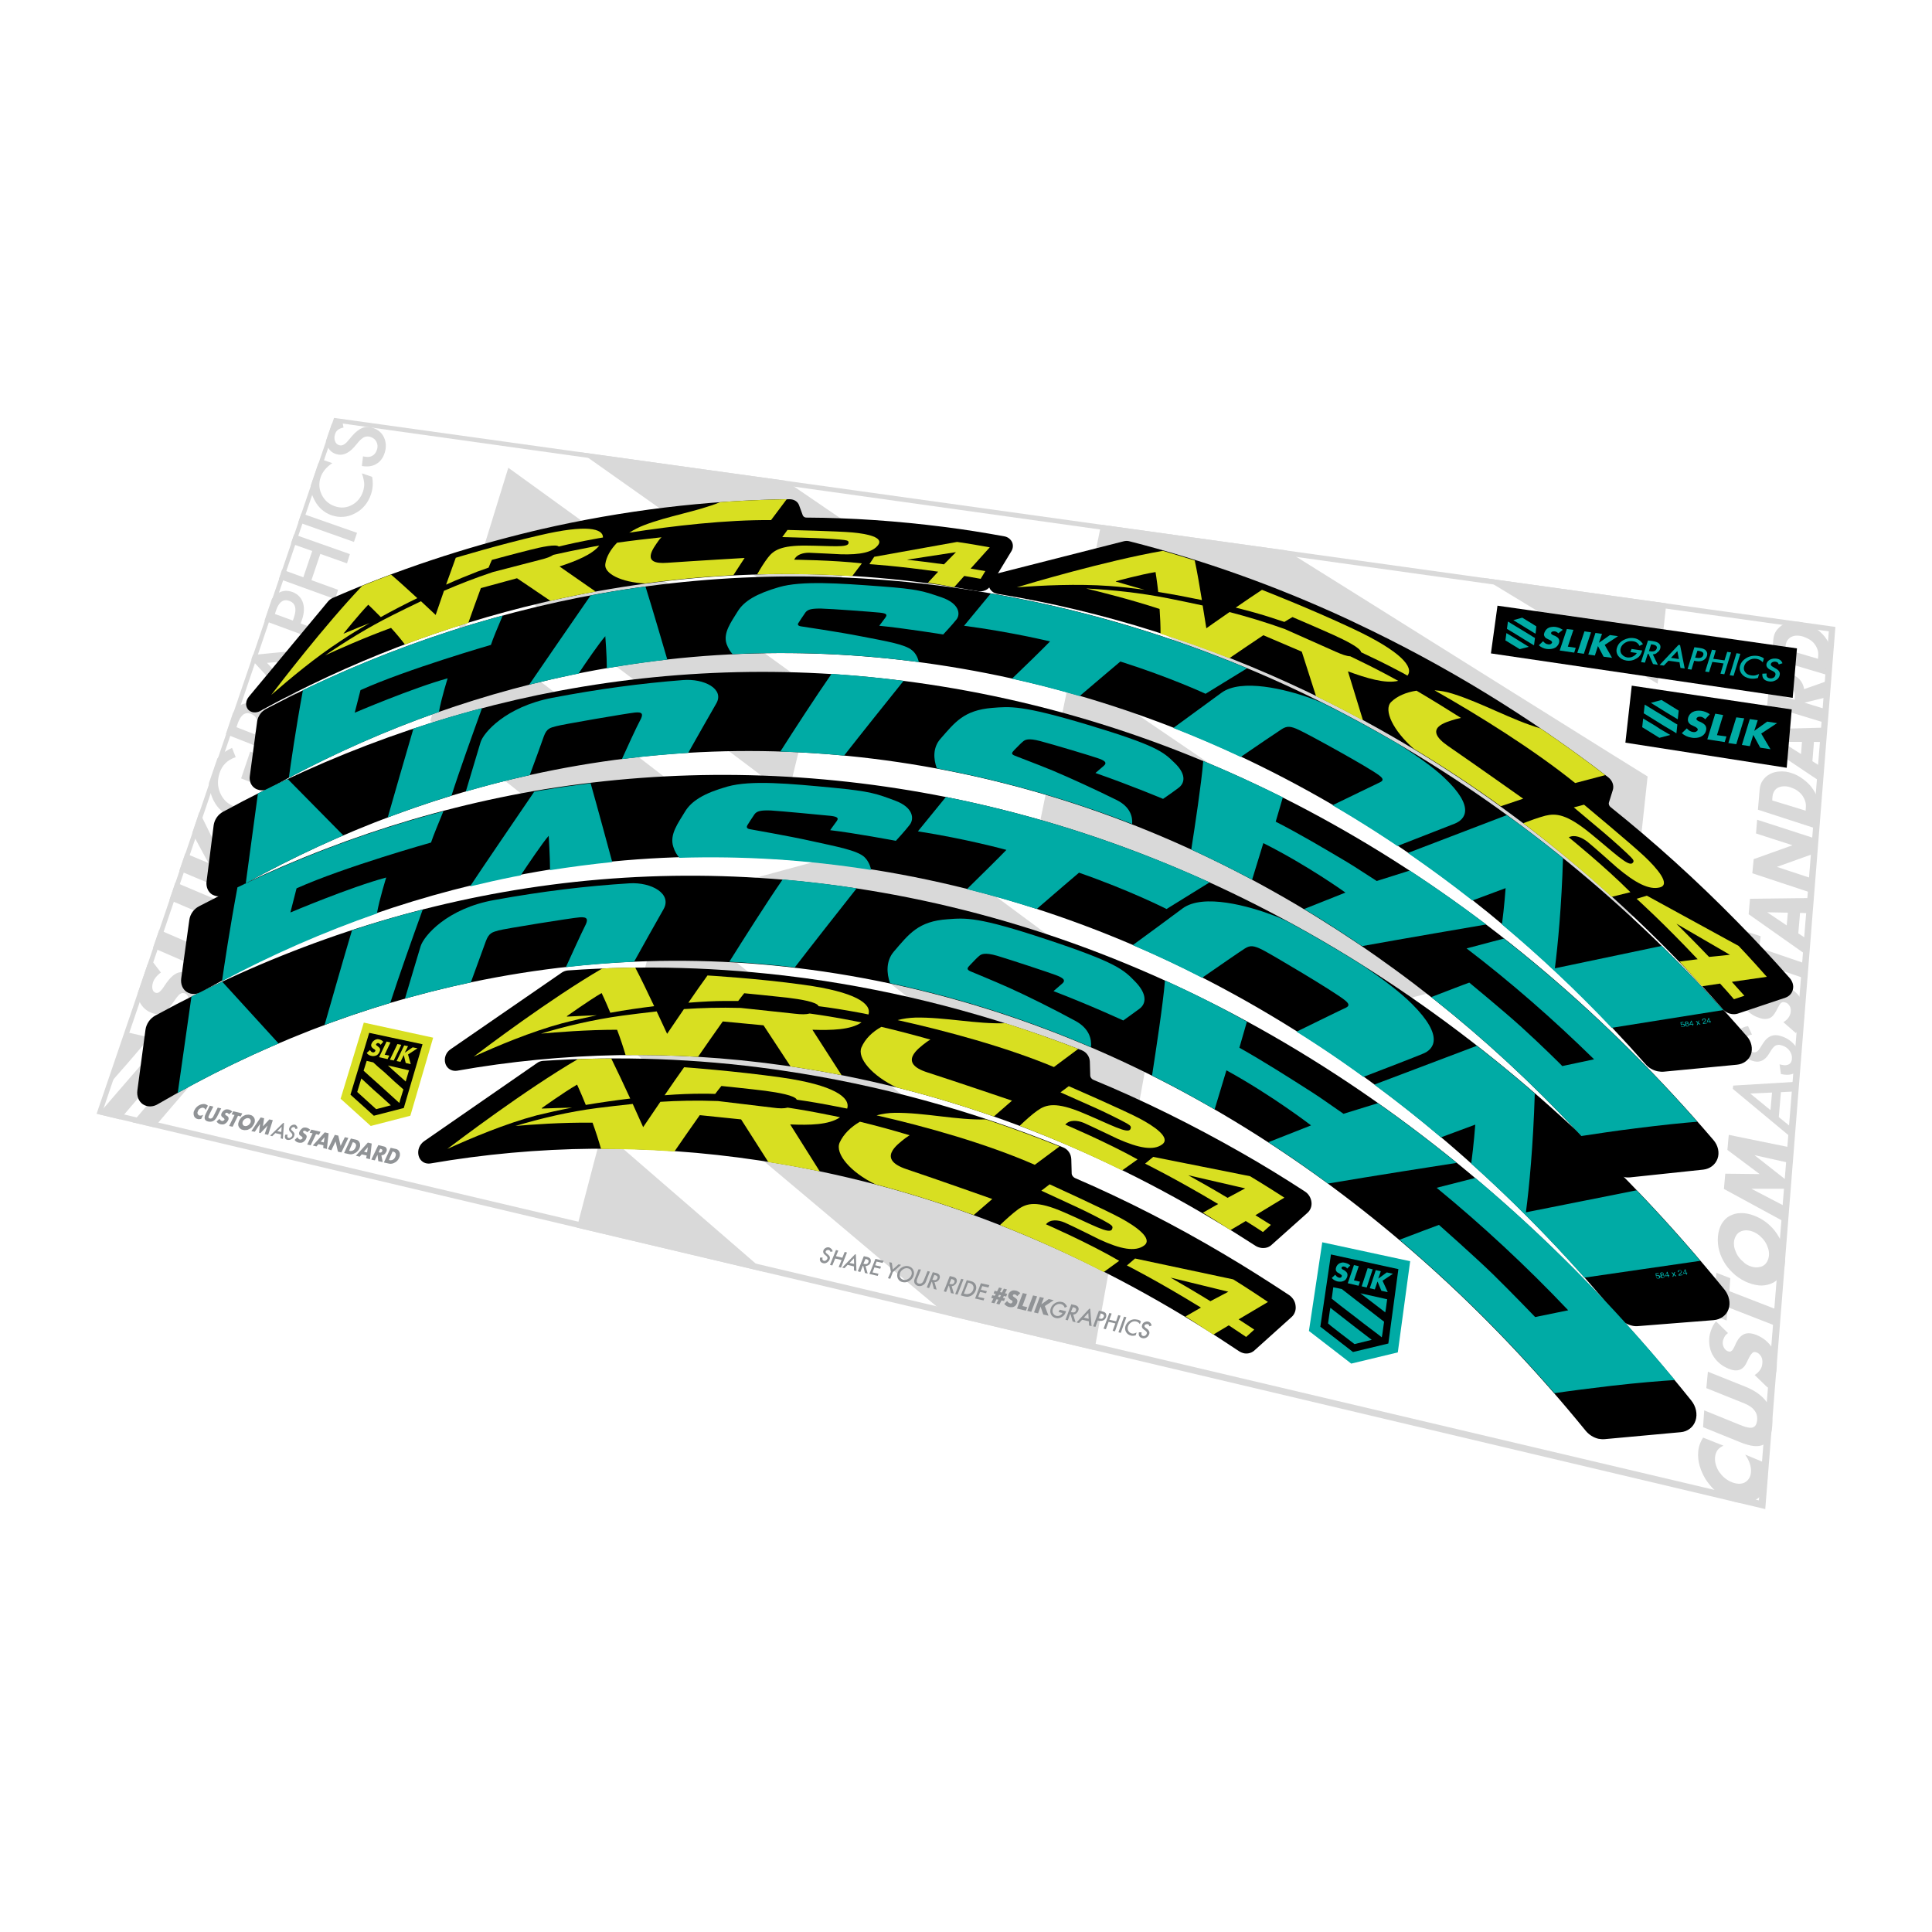 <?xml version="1.0" encoding="utf-8"?>
<!-- Generator: Adobe Illustrator 22.1.0, SVG Export Plug-In . SVG Version: 6.00 Build 0)  -->
<svg version="1.1" xmlns="http://www.w3.org/2000/svg" xmlns:xlink="http://www.w3.org/1999/xlink" x="0px" y="0px"
	 viewBox="0 0 1000 1000" enable-background="new 0 0 1000 1000" xml:space="preserve">
<g id="static">
	<g>
		<g>
			<g>
				<g>
					<path fill="#D9D9D9" d="M892.1,748.3c-2.6,1-4.1,3-4.4,5.9c-0.1,1.3,0,2.6,0.4,3.9c0.4,1.3,0.9,2.5,1.7,3.7
						c0.8,1.1,1.7,2.2,2.8,3.1c1.1,0.9,2.3,1.7,3.6,2.2c1.3,0.6,2.6,0.8,3.8,0.9c1.2,0,2.2-0.2,3.1-0.7c0.9-0.5,1.7-1.2,2.2-2.1
						c0.6-0.9,0.9-2,1-3.3c0.2-2.8-0.8-5.8-3-9l10.4,4.3l0.2,1c0.4,1.5,0.6,2.9,0.8,4.2c0.1,1.3,0.2,2.5,0.1,3.6
						c-0.2,2.3-0.8,4.4-1.9,6.2c-1.1,1.8-2.5,3.2-4.2,4.1c-1.7,1-3.8,1.5-6.1,1.6c-2.3,0.1-4.8-0.4-7.4-1.5c-2.6-1.1-5-2.6-7-4.4
						c-2.1-1.9-3.8-4-5.3-6.2c-1.4-2.3-2.5-4.7-3.2-7.2c-0.7-2.5-0.9-4.9-0.7-7.3c0.1-1.3,0.4-2.6,0.8-3.7c0.4-1.2,1-2.3,1.7-3.5
						L892.1,748.3z"/>
					<path fill="#D9D9D9" d="M882.1,730l18.2,7.4c1,0.4,2,0.8,3,1.1c1,0.3,2,0.5,2.9,0.5c0.9,0,1.6-0.3,2.2-0.9
						c0.6-0.6,0.9-1.6,1.1-3c0.1-1.4-0.1-2.7-0.5-3.6c-0.5-1-1.1-1.8-1.9-2.6c-0.8-0.7-1.7-1.3-2.7-1.8c-1-0.5-2-0.9-3-1.3
						l-18.2-7.3l0.8-8.5l19.3,7.7c5.2,2.1,8.9,4.8,11.2,8.1c2.2,3.3,3.2,7.5,2.8,12.4c-0.4,4.9-1.9,8.1-4.5,9.5
						c-2.6,1.4-6.6,1-11.8-1.1l-19.5-7.9L882.1,730z"/>
					<path fill="#D9D9D9" d="M894.4,690c-0.8,0.6-1.5,1.3-1.9,2.1c-0.4,0.8-0.7,1.6-0.8,2.4c-0.1,1.1,0.1,2.1,0.6,3
						c0.5,0.9,1.1,1.5,2,1.9c0.6,0.2,1.1,0.3,1.5,0.1c0.4-0.2,0.8-0.5,1.1-1c0.3-0.4,0.6-1,0.9-1.6c0.3-0.6,0.5-1.2,0.8-1.8
						c1.2-2.4,2.6-3.9,4.3-4.6c1.7-0.7,3.8-0.5,6.3,0.5c1.7,0.7,3.2,1.6,4.6,2.7c1.3,1.1,2.5,2.4,3.4,3.9c0.9,1.5,1.6,3.1,2,4.9
						c0.4,1.8,0.6,3.7,0.4,5.7c-0.3,4.2-1.9,7.5-4.7,10l-6.7-6.5c1.3-0.8,2.2-1.7,2.9-2.8c0.7-1,1-2.1,1.1-3.4
						c0.1-1.4-0.1-2.5-0.7-3.5c-0.6-0.9-1.3-1.6-2.1-1.9c-0.5-0.2-0.9-0.3-1.3-0.3c-0.4,0-0.7,0.2-1.1,0.5c-0.3,0.3-0.7,0.7-1,1.2
						c-0.3,0.5-0.7,1.2-1.1,2c-0.4,1-0.9,1.9-1.4,2.8c-0.5,0.9-1.2,1.6-1.9,2.1c-0.8,0.5-1.7,0.9-2.8,0.9c-1.1,0.1-2.5-0.2-4.2-0.9
						c-1.6-0.7-3.1-1.5-4.4-2.6c-1.3-1.1-2.4-2.3-3.2-3.6c-0.9-1.3-1.5-2.8-1.9-4.4c-0.4-1.6-0.5-3.3-0.4-5c0.1-1.6,0.5-3.2,1.1-4.7
						c0.6-1.6,1.4-3,2.4-4.2L894.4,690z"/>
					<path fill="#D9D9D9" d="M895.1,668.3l25.8,10l-0.7,8.4l-25.9-10.1l-0.6,6.9l-7.3-2.8l2-21.9l7.2,2.8L895.1,668.3z"/>
					<path fill="#D9D9D9" d="M905,664c-2.4-0.9-4.7-2.3-6.7-3.9c-2-1.7-3.8-3.6-5.2-5.7c-1.4-2.1-2.5-4.4-3.2-6.9
						c-0.7-2.5-0.9-5-0.7-7.5c0.2-2.5,0.9-4.7,1.9-6.5c1.1-1.8,2.4-3.2,4.1-4.1c1.7-0.9,3.6-1.5,5.8-1.5c2.2-0.1,4.5,0.4,6.9,1.3
						c2.4,0.9,4.7,2.2,6.7,3.8c2,1.7,3.8,3.5,5.2,5.7c1.4,2.1,2.5,4.5,3.3,6.9c0.7,2.5,1,5,0.8,7.6c-0.2,2.6-0.8,4.8-1.9,6.6
						c-1.1,1.8-2.5,3.2-4.2,4.1c-1.7,0.9-3.7,1.4-5.9,1.5C909.8,665.4,907.4,664.9,905,664z M905.7,655.3c1.3,0.5,2.5,0.7,3.7,0.7
						c1.1-0.1,2.2-0.3,3.1-0.8c0.9-0.5,1.6-1.2,2.1-2.1c0.5-0.9,0.9-2,1-3.2c0.1-1.2,0-2.4-0.4-3.7c-0.4-1.2-0.9-2.4-1.7-3.6
						c-0.7-1.1-1.7-2.1-2.7-3c-1.1-0.9-2.2-1.6-3.5-2.1c-1.3-0.5-2.5-0.7-3.7-0.7c-1.1,0.1-2.1,0.3-3,0.8c-0.9,0.5-1.6,1.2-2.1,2.1
						c-0.5,0.9-0.9,1.9-1,3.1c-0.1,1.2,0,2.4,0.4,3.7c0.4,1.2,0.9,2.4,1.6,3.5c0.7,1.1,1.6,2.1,2.7,3
						C903.2,654.1,904.4,654.8,905.7,655.3z"/>
					<path fill="#D9D9D9" d="M924.5,632.9l-32.2-17.5l0.7-7.9l17.8,0.2l-16.7-12.5l0.7-7.8l32.8,6.7l-0.6,8l-18.9-4.2l18.1,14.2
						l-0.3,3.2l-19.4,0l18.6,9.7L924.5,632.9z"/>
					<path fill="#D9D9D9" d="M904.8,531.1l2,4.4c-1.3,0.2-2.2,0.6-2.6,1.1c-0.5,0.5-0.8,1.2-0.9,2.2c-0.1,1.2,0.2,2.4,0.9,3.5
						c0.7,1.1,1.6,1.8,2.7,2.2c1.6,0.6,2.9-0.1,4-1.9l1.6-2.5c1.2-2,2.7-3.3,4.3-3.9c1.6-0.6,3.5-0.5,5.7,0.3c2.9,1,5.3,2.8,7.1,5.3
						c1.8,2.5,2.6,5.1,2.4,7.9c-0.2,2.6-1.2,4.4-3,5.6c-1.8,1.1-4.2,1.3-7.2,0.6l-0.7-5c1.9,0.5,3.2,0.6,4,0.3
						c1.5-0.4,2.3-1.5,2.4-3.3c0.1-1.4-0.3-2.7-1.2-4c-0.9-1.3-2.2-2.2-3.7-2.7c-0.6-0.2-1.2-0.3-1.7-0.4c-0.5,0-1,0.1-1.5,0.2
						c-0.5,0.2-0.9,0.5-1.3,0.9c-0.4,0.4-0.8,0.9-1.2,1.5l-1.5,2.4c-2.2,3.4-5.1,4.5-8.6,3.2c-2.4-0.8-4.3-2.4-5.8-4.7
						c-1.5-2.3-2.1-4.7-1.9-7.2C899,533.7,901,531.7,904.8,531.1z"/>
					<path fill="#D9D9D9" d="M910.1,510.1c-0.8,0.6-1.4,1.2-1.8,1.9c-0.4,0.7-0.7,1.4-0.7,2.2c-0.1,1,0.1,1.9,0.5,2.7
						c0.4,0.8,1.1,1.3,1.9,1.6c0.6,0.2,1,0.2,1.4,0c0.4-0.2,0.7-0.5,1-0.9c0.3-0.4,0.6-0.9,0.8-1.5c0.3-0.6,0.5-1.1,0.8-1.7
						c1.1-2.2,2.5-3.6,4-4.2c1.6-0.6,3.6-0.5,6,0.3c1.6,0.6,3.1,1.3,4.4,2.3c1.3,1,2.4,2.1,3.2,3.4c0.9,1.3,1.5,2.7,1.9,4.3
						c0.4,1.6,0.5,3.3,0.4,5.1c-0.3,3.7-1.8,6.8-4.4,9.1l-6.4-5.6c1.2-0.8,2.1-1.6,2.7-2.5c0.6-0.9,1-1.9,1.1-3
						c0.1-1.2-0.1-2.3-0.7-3.1c-0.6-0.8-1.2-1.4-2-1.6c-0.5-0.2-0.9-0.2-1.3-0.2c-0.4,0-0.7,0.2-1,0.4c-0.3,0.3-0.6,0.6-0.9,1.1
						c-0.3,0.5-0.6,1.1-1,1.8c-0.4,0.9-0.9,1.7-1.4,2.5c-0.5,0.8-1.1,1.5-1.8,2c-0.7,0.5-1.6,0.8-2.7,0.9c-1.1,0.1-2.4-0.1-3.9-0.7
						c-1.6-0.5-3-1.3-4.2-2.2c-1.2-0.9-2.3-2-3.1-3.2c-0.8-1.2-1.4-2.5-1.8-3.9c-0.4-1.4-0.5-2.9-0.4-4.5c0.1-1.4,0.5-2.9,1.1-4.3
						c0.6-1.4,1.3-2.7,2.3-3.8L910.1,510.1z"/>
					<path fill="#D9D9D9" d="M910.6,490.6l24.6,8.4l-0.6,7.6l-24.6-8.4l-0.5,6.2l-6.9-2.4l1.8-19.7l6.9,2.3L910.6,490.6z"/>
					<path fill="#D9D9D9" d="M931.7,472.5l-0.9,10.6l5.4,3.6l-0.6,8l-30.5-21.5l0.7-8l32.1-0.4l-0.6,7.9L931.7,472.5z M925.4,472.4
						l-10.7-0.2l10.1,6.8L925.4,472.4z"/>
					<path fill="#D9D9D9" d="M938.1,462.3L907,452l0.7-7.3l20.1-7.2l-18.9-6.1l0.6-7.1l30.9,10l-0.6,7.2l-20.1,7.2l19.1,6.3
						L938.1,462.3z"/>
					<path fill="#D9D9D9" d="M909.9,419.1l0.9-10.5c0.2-1.9,0.7-3.5,1.7-4.8c1-1.4,2.2-2.4,3.7-3.2c1.5-0.8,3.2-1.2,5.1-1.3
						c1.9-0.1,3.9,0.1,5.9,0.8c2,0.6,3.9,1.6,5.7,2.9c1.8,1.3,3.4,2.7,4.7,4.4c1.3,1.7,2.3,3.5,3.1,5.4c0.7,1.9,1,3.8,0.8,5.7
						l-0.8,10.6L909.9,419.1z M934.6,419.6l0.1-1.6c0.1-1.2,0-2.4-0.4-3.5c-0.4-1.1-0.9-2.1-1.6-3c-0.7-0.9-1.6-1.7-2.6-2.4
						c-1-0.7-2.2-1.2-3.4-1.6c-1.2-0.4-2.4-0.6-3.5-0.5c-1.1,0-2,0.3-2.9,0.7c-0.8,0.4-1.5,1-2,1.9c-0.5,0.8-0.8,1.8-0.9,3.1
						l-0.1,1.6L934.6,419.6z"/>
					<path fill="#D9D9D9" d="M938.9,384l-0.8,10l5.2,3.3l-0.6,7.6L913,385l0.7-7.6l31.3-0.8l-0.6,7.5L938.9,384z M932.7,384l-10.4,0
						l9.9,6.3L932.7,384z"/>
					<path fill="#D9D9D9" d="M946.9,352.1l-0.7,8.6l-12.2,3l11.7,3.6l-0.6,7l-30.4-9.3l1-10.7c0.1-1.5,0.5-2.7,1.1-3.6
						c0.6-0.9,1.3-1.6,2.3-2.1c0.9-0.5,1.9-0.7,3.1-0.7c1.1,0,2.4,0.2,3.6,0.5c2.3,0.7,4.1,1.7,5.5,3.1c1.3,1.4,2.2,3.1,2.5,5.2
						L946.9,352.1z M928.9,362.2l0.1-1.3c0.1-1.4-0.1-2.5-0.7-3.4c-0.6-0.9-1.5-1.6-2.7-1.9c-1.2-0.4-2.2-0.3-2.9,0.2
						c-0.7,0.5-1.1,1.5-1.2,2.8l-0.1,1.3L928.9,362.2z"/>
					<path fill="#D9D9D9" d="M917,340.8l0.9-10c0.2-1.8,0.7-3.3,1.7-4.6c1-1.3,2.2-2.3,3.6-3.1c1.5-0.8,3.1-1.2,5-1.3
						c1.9-0.1,3.8,0.1,5.8,0.7c2,0.6,3.8,1.5,5.6,2.6c1.8,1.2,3.3,2.6,4.6,4.1c1.3,1.6,2.3,3.3,3,5.1c0.7,1.8,1,3.6,0.8,5.4
						l-0.8,10.1L917,340.8z M941,341l0.1-1.6c0.1-1.2,0-2.3-0.4-3.3c-0.4-1.1-0.9-2-1.6-2.9c-0.7-0.9-1.5-1.6-2.5-2.2
						c-1-0.6-2.1-1.1-3.3-1.5c-1.2-0.4-2.3-0.5-3.4-0.5c-1.1,0-2,0.3-2.8,0.7c-0.8,0.4-1.4,1-2,1.8c-0.5,0.8-0.8,1.8-0.9,2.9
						l-0.1,1.6L941,341z"/>
					<path fill="#D9D9D9" d="M897.1,561.9l-0.2,1.7l31,25.8l0.4-5l-7.6-6.2l1.1-12.9l8.1-0.4l0.4-5L897.1,561.9z M916.4,574.6
						l-10.5-8.6l11.3-0.5L916.4,574.6z"/>
				</g>
			</g>
			<g>
				<path fill="#D9D9D9" d="M151.6,376l2-6.1l-16.2,5.3c0.3-2.4-0.1-4.5-1.1-6.5c-1.1-1.9-2.7-3.3-4.8-4.1c-2.7-1-5.2-0.8-7.6,0.7
					c-1.2,0.8-2.3,2-3.3,3.7l-3.7,11l29.5,11.6l1.7-5.1l-12.3-4.8l0.3-0.9L151.6,376z M131.9,380.1l-9.5-3.7l0.6-1.8
					c1.6-4.6,3.9-6.3,6.9-5.1c3.3,1.3,4.1,4.3,2.5,9L131.9,380.1z"/>
				<path fill="#D9D9D9" d="M163.2,341l1.8-5.4l-34.1,3.4l-0.8,2.3l24.3,26.2l1.8-5.4l-6.1-6.5l4.7-14L163.2,341z M146.6,352
					l-8.4-8.9l11.7-1L146.6,352z"/>
				<polygon fill="#D9D9D9" points="66.6,534.5 64.6,536.8 63,541.6 58.4,555.1 56.1,561.8 60.1,557.1 65.9,550.5 75.6,539.2 
					77.6,537 75.3,536.5 				"/>
				<path fill="#D9D9D9" d="M91.2,527l5.1,7c3.7-2.9,6.2-6.7,7.8-11.3c0.7-2.2,1.1-4.3,1.2-6.3c0.1-2-0.2-3.8-0.7-5.4
					c-0.5-1.6-1.3-3-2.4-4.2c-1.1-1.2-2.4-2.1-4-2.8c-2.3-1-4.5-1.1-6.4-0.4c-1.9,0.8-3.8,2.5-5.7,5.2c-0.5,0.7-0.9,1.4-1.4,2.1
					c-0.5,0.7-0.9,1.3-1.4,1.8c-0.5,0.5-0.9,0.9-1.4,1.1c-0.5,0.2-1,0.2-1.5,0c-0.8-0.3-1.3-1-1.5-2c-0.2-1-0.1-2.1,0.3-3.3
					c0.3-1,0.8-1.9,1.5-2.7c0.7-0.9,1.5-1.7,2.6-2.4l-4.9-6.4c-0.8,0.8-1.5,1.6-2.1,2.4l-5.1,15c0.1,1.1,0.3,2.1,0.6,3
					c0.5,1.5,1.3,2.8,2.3,3.9c1,1.1,2.3,2.1,3.8,2.7c1.5,0.7,2.9,1,4.1,0.8c1.2-0.1,2.3-0.5,3.2-1.1c1-0.6,1.8-1.4,2.6-2.4
					c0.8-1,1.6-2,2.3-3.1c0.6-0.9,1.2-1.7,1.7-2.3c0.5-0.6,0.9-1.1,1.4-1.4c0.4-0.3,0.9-0.5,1.3-0.5c0.4,0,0.8,0,1.3,0.2
					c0.8,0.3,1.3,1,1.7,2c0.4,1,0.3,2.3-0.2,3.9c-0.5,1.4-1.2,2.6-2.2,3.8C94,525,92.8,526.1,91.2,527z"/>
				<polygon fill="#D9D9D9" points="184.8,275.8 156,265.7 154.4,270.3 183.2,280.5 				"/>
				<path fill="#D9D9D9" d="M166.7,237.9c-0.7,0.7-1.4,1.3-2,2.1l-3.9,11.5c0,2.7,0.8,5.3,2.2,7.8c2,3.6,4.9,6.1,8.6,7.4
					c4.2,1.4,8.2,1.1,12.2-1c4-2.1,6.7-5.4,8.2-9.8c1-2.9,1.2-6,0.6-9.1l-5.3-1.8c0.4,1,0.6,1.9,0.8,2.7c0.2,0.8,0.3,1.6,0.4,2.3
					c0.1,1.3-0.1,2.8-0.6,4.4c-1.1,3.2-3,5.5-5.8,7c-2.8,1.5-5.8,1.7-8.9,0.6c-3.1-1.1-5.3-3.1-6.7-6c-1.4-2.9-1.6-5.9-0.5-9.1
					c1-2.8,3-5.2,6-7.2L166.7,237.9z"/>
				<polygon fill="#D9D9D9" points="120.8,469.4 90.8,456.7 87.7,465.8 117.7,478.6 				"/>
				<polygon fill="#D9D9D9" points="116.2,483.2 109.4,480.3 105.7,491.4 82.4,481.3 79.2,490.6 109.4,503.7 				"/>
				<path fill="#D9D9D9" d="M171.7,219.5l-3,8.8c0.1,0.8,0.3,1.5,0.6,2.3c0.9,2.2,2.4,3.7,4.6,4.4c3.2,1.1,6.4-0.2,9.5-3.7l2.1-2.5
					c0.6-0.7,1.1-1.2,1.6-1.6c0.5-0.4,1-0.8,1.6-1c0.5-0.2,1-0.3,1.6-0.3c0.5,0,1.1,0.1,1.6,0.3c1.4,0.5,2.4,1.3,3,2.6
					c0.6,1.2,0.7,2.6,0.2,4c-0.6,1.8-1.7,3-3.3,3.5c-0.8,0.3-2.1,0.3-3.9-0.1l-0.6,5c2.9,0.5,5.3,0.2,7.4-1c2.1-1.2,3.6-3.2,4.4-5.8
					c0.9-2.8,0.8-5.4-0.3-7.9c-1.1-2.4-3-4.1-5.7-5c-2-0.7-3.9-0.7-5.6,0c-1.7,0.7-3.5,2.1-5.3,4.2l-2.2,2.6
					c-1.6,1.9-3.1,2.6-4.5,2.1c-1-0.3-1.7-1-2.1-2.1c-0.4-1.1-0.4-2.2,0-3.5c0.3-1,0.8-1.8,1.5-2.3c0.6-0.5,1.5-0.9,2.9-1.2
					l-0.8-4.4C174.8,217.4,173,218.2,171.7,219.5z"/>
				<polygon fill="#D9D9D9" points="77.7,561.2 83.4,554.5 93.1,543.2 95.1,540.9 92.9,540.4 84,538.4 82.1,540.7 76.4,547.3 
					66.6,558.6 60.8,565.3 51,576.7 62.1,579.4 67.9,572.6 				"/>
				<polygon fill="#D9D9D9" points="87.6,574.4 97.4,563 95.9,549 86.2,560.4 80.4,567.1 70.6,578.6 68.6,580.9 70.9,581.4 
					79.8,583.5 81.8,581.2 				"/>
				<path fill="#D9D9D9" d="M109.8,412.7c1.9,4.7,5,7.9,9.3,9.7c4.3,1.7,8.6,1.5,12.8-0.6c4.2-2.2,7.1-5.7,8.7-10.5
					c1.6-4.9,1.4-9.5-0.8-13.9c-0.9-1.9-2.1-3.5-3.6-4.7c-1.5-1.3-3.4-2.4-5.7-3.3l-1-0.4l-4.7,13.9l4.3,1.7l2.8-8.4
					c2,1.1,3.5,2.9,4.4,5.5c0.8,2.6,0.9,5.2,0,7.7c-1,3-2.9,5.3-5.8,7.1c-3.1,1.9-6.3,2.1-9.7,0.7c-3.3-1.3-5.5-3.6-6.9-6.9
					c-1.4-3.3-1.4-6.7-0.2-10.3c1.3-4,4.1-6.7,8.3-8.1l-1.9-4.8c-2.8,1.3-5.1,2.8-6.8,4.6c-0.3,0.3-0.5,0.6-0.8,0.9l-4.4,12.8
					C108.3,407.7,108.8,410.2,109.8,412.7z"/>
				<polygon fill="#D9D9D9" points="133.6,430.6 112.5,439.1 103.2,420.2 99.5,431.2 107.9,446.7 95.9,441.7 92.8,450.7 
					122.8,463.3 125.8,454.2 112.5,448.6 129.7,442.3 				"/>
				<path fill="#D9D9D9" d="M166.1,332.1l1.6-4.9l-12.1-4.5l0.8-2.2c1.1-3.3,1.2-6.3,0.3-8.8c-0.9-2.5-2.7-4.3-5.4-5.3
					c-2.5-0.9-4.9-0.8-7.2,0.5c-1.3,0.7-2.4,1.7-3.2,2.9c-0.1,0.1-0.1,0.2-0.2,0.3l-3.8,11.2L166.1,332.1z M142.8,316.2
					c1.5-4.6,3.8-6.3,6.9-5.2c3.1,1.1,4,3.9,2.5,8.4l-0.6,1.8l-9.3-3.4L142.8,316.2z"/>
				<polygon fill="#D9D9D9" points="146,294.8 144.4,299.6 173.4,310.1 175,305.3 161.2,300.3 165.8,286.7 179.6,291.6 181.1,286.8 
					152.2,276.6 150.6,281.3 161.6,285.2 157,298.8 				"/>
			</g>
			<g>
				<g>
					<g>
						<path fill="#909396" d="M106.4,574.6c-0.1-0.6-0.5-1-1.1-1.2c-0.3-0.1-0.5-0.1-0.8,0c-0.3,0.1-0.5,0.1-0.8,0.3
							c-0.2,0.1-0.5,0.3-0.7,0.5c-0.2,0.2-0.4,0.5-0.5,0.8c-0.1,0.3-0.2,0.6-0.3,0.8c0,0.3,0,0.5,0.1,0.7c0.1,0.2,0.2,0.4,0.4,0.6
							c0.2,0.2,0.4,0.3,0.6,0.3c0.6,0.1,1.2,0,1.9-0.4l-1.1,2.2l-0.2,0c-0.3,0-0.6,0.1-0.9,0.1c-0.3,0-0.5,0-0.7-0.1
							c-0.5-0.1-0.9-0.3-1.2-0.6c-0.3-0.3-0.6-0.6-0.7-1.1c-0.2-0.4-0.2-0.9-0.2-1.4c0-0.5,0.2-1.1,0.5-1.6c0.3-0.6,0.6-1,1.1-1.5
							c0.4-0.4,0.9-0.8,1.4-1c0.5-0.3,1-0.4,1.5-0.5c0.5-0.1,1-0.1,1.5,0c0.3,0.1,0.5,0.2,0.7,0.3c0.2,0.1,0.5,0.3,0.7,0.5
							L106.4,574.6z"/>
						<path fill="#909396" d="M110.4,572.8l-2,4c-0.1,0.2-0.2,0.4-0.3,0.7c-0.1,0.2-0.2,0.4-0.2,0.6c0,0.2,0,0.4,0.1,0.5
							c0.1,0.2,0.3,0.3,0.6,0.3c0.3,0.1,0.5,0.1,0.8,0c0.2-0.1,0.4-0.2,0.6-0.4c0.2-0.2,0.3-0.4,0.4-0.6c0.1-0.2,0.2-0.4,0.3-0.6
							l2-4l1.8,0.4l-2.1,4.2c-0.6,1.1-1.2,1.9-2,2.3c-0.7,0.4-1.6,0.5-2.6,0.3c-1-0.2-1.6-0.7-1.8-1.3c-0.2-0.6-0.1-1.5,0.5-2.7
							l2.1-4.2L110.4,572.8z"/>
						<path fill="#909396" d="M118.5,576.8c-0.1-0.2-0.2-0.4-0.4-0.5c-0.2-0.1-0.3-0.2-0.5-0.3c-0.2-0.1-0.4,0-0.6,0
							c-0.2,0.1-0.3,0.2-0.4,0.4c-0.1,0.1-0.1,0.2-0.1,0.3c0,0.1,0.1,0.2,0.2,0.3c0.1,0.1,0.2,0.2,0.3,0.3c0.1,0.1,0.2,0.2,0.4,0.2
							c0.5,0.3,0.8,0.7,0.9,1.1c0.1,0.4,0,0.9-0.3,1.4c-0.2,0.4-0.4,0.7-0.7,1c-0.3,0.3-0.6,0.5-0.9,0.7c-0.3,0.2-0.7,0.3-1.1,0.3
							c-0.4,0-0.8,0-1.2-0.1c-0.9-0.2-1.5-0.7-2-1.4l1.5-1.4c0.1,0.3,0.3,0.6,0.5,0.7c0.2,0.2,0.4,0.3,0.7,0.4
							c0.3,0.1,0.5,0,0.8-0.1c0.2-0.1,0.4-0.3,0.5-0.4c0.1-0.1,0.1-0.2,0.1-0.3c0-0.1,0-0.2-0.1-0.3c-0.1-0.1-0.1-0.2-0.2-0.3
							c-0.1-0.1-0.2-0.2-0.4-0.3c-0.2-0.1-0.4-0.3-0.5-0.4c-0.2-0.1-0.3-0.3-0.4-0.5c-0.1-0.2-0.1-0.4-0.1-0.7
							c0-0.3,0.1-0.6,0.3-0.9c0.2-0.4,0.4-0.7,0.7-0.9c0.3-0.3,0.5-0.5,0.8-0.6c0.3-0.2,0.6-0.3,1-0.3c0.3,0,0.7,0,1.1,0.1
							c0.3,0.1,0.7,0.2,1,0.4c0.3,0.2,0.6,0.4,0.8,0.7L118.5,576.8z"/>
						<path fill="#909396" d="M123.2,577.5l-2.8,5.7l-1.8-0.4l2.8-5.7l-1.5-0.3l0.8-1.6l4.7,1.1l-0.8,1.6L123.2,577.5z"/>
						<path fill="#909396" d="M123.8,580c0.3-0.5,0.6-1,1-1.5c0.4-0.4,0.9-0.8,1.4-1c0.5-0.3,1-0.5,1.6-0.5c0.6-0.1,1.1-0.1,1.7,0.1
							c0.6,0.1,1,0.3,1.4,0.7c0.4,0.3,0.6,0.7,0.8,1.1c0.2,0.4,0.2,0.9,0.2,1.4c0,0.5-0.2,1-0.5,1.6c-0.3,0.5-0.6,1-1,1.5
							c-0.4,0.4-0.9,0.8-1.4,1c-0.5,0.3-1,0.5-1.6,0.5c-0.6,0.1-1.1,0.1-1.7-0.1c-0.6-0.1-1-0.3-1.4-0.7c-0.4-0.3-0.6-0.7-0.8-1.1
							c-0.2-0.4-0.2-0.9-0.2-1.4C123.4,581.1,123.6,580.5,123.8,580z M125.7,580.4c-0.1,0.3-0.2,0.6-0.2,0.8c0,0.3,0,0.5,0.1,0.7
							c0.1,0.2,0.2,0.4,0.4,0.6c0.2,0.2,0.4,0.3,0.7,0.3c0.3,0.1,0.5,0.1,0.8,0c0.3,0,0.6-0.1,0.8-0.3c0.3-0.1,0.5-0.3,0.7-0.5
							c0.2-0.2,0.4-0.5,0.6-0.8c0.1-0.3,0.2-0.6,0.2-0.8c0-0.3,0-0.5-0.1-0.7c-0.1-0.2-0.2-0.4-0.4-0.6c-0.2-0.2-0.4-0.3-0.7-0.3
							c-0.3-0.1-0.5-0.1-0.8,0c-0.3,0-0.6,0.1-0.8,0.3c-0.3,0.1-0.5,0.3-0.7,0.5C126,579.9,125.8,580.1,125.7,580.4z"/>
						<path fill="#909396" d="M130.1,585.5l4.8-7.1l1.8,0.4l-0.6,4.2l3.3-3.6l1.8,0.4l-2.4,7.6l-1.8-0.4l1.5-4.4l-3.7,3.9l-0.7-0.2
							l0.5-4.6l-2.7,4.1L130.1,585.5z"/>
						<path fill="#909396" d="M154,584.1l-1.1,0.3c0-0.3-0.1-0.6-0.2-0.7c-0.1-0.1-0.3-0.2-0.5-0.3c-0.3-0.1-0.6,0-0.8,0.1
							c-0.3,0.1-0.5,0.3-0.6,0.6c-0.2,0.4-0.1,0.7,0.3,1l0.5,0.5c0.4,0.4,0.7,0.8,0.8,1.2c0.1,0.4,0,0.9-0.2,1.4
							c-0.3,0.7-0.8,1.2-1.5,1.5c-0.6,0.3-1.3,0.4-1.9,0.3c-0.6-0.1-1-0.4-1.2-0.9c-0.2-0.5-0.2-1.1,0.1-1.8l1.2,0
							c-0.2,0.4-0.2,0.8-0.2,1c0.1,0.4,0.3,0.6,0.7,0.7c0.3,0.1,0.7,0,1-0.2c0.3-0.2,0.6-0.5,0.8-0.8c0.1-0.1,0.1-0.3,0.1-0.4
							c0-0.1,0-0.3,0-0.4c0-0.1-0.1-0.2-0.2-0.4c-0.1-0.1-0.2-0.2-0.3-0.4l-0.5-0.5c-0.7-0.6-0.9-1.4-0.5-2.2c0.3-0.6,0.7-1,1.3-1.3
							c0.6-0.3,1.2-0.4,1.8-0.2C153.5,582.6,154,583.2,154,584.1z"/>
						<path fill="#909396" d="M158.9,586.1c-0.1-0.2-0.2-0.4-0.4-0.5c-0.2-0.1-0.3-0.2-0.5-0.3c-0.2-0.1-0.5,0-0.7,0
							c-0.2,0.1-0.4,0.2-0.4,0.4c-0.1,0.1-0.1,0.2,0,0.3c0,0.1,0.1,0.2,0.2,0.3c0.1,0.1,0.2,0.2,0.3,0.3c0.1,0.1,0.3,0.2,0.4,0.3
							c0.5,0.3,0.8,0.7,0.9,1.1c0.1,0.4,0,0.9-0.3,1.5c-0.2,0.4-0.4,0.7-0.7,1c-0.3,0.3-0.6,0.5-0.9,0.7c-0.3,0.2-0.7,0.3-1.1,0.3
							c-0.4,0-0.8,0-1.2-0.1c-0.9-0.2-1.6-0.7-2-1.4l1.5-1.4c0.1,0.3,0.3,0.6,0.5,0.8c0.2,0.2,0.4,0.3,0.7,0.4
							c0.3,0.1,0.5,0,0.8-0.1c0.2-0.1,0.4-0.3,0.5-0.4c0.1-0.1,0.1-0.2,0.1-0.3c0-0.1,0-0.2-0.1-0.3c-0.1-0.1-0.1-0.2-0.2-0.3
							c-0.1-0.1-0.2-0.2-0.4-0.3c-0.2-0.1-0.4-0.3-0.6-0.4c-0.2-0.1-0.3-0.3-0.4-0.5c-0.1-0.2-0.1-0.4-0.1-0.7
							c0-0.3,0.1-0.6,0.3-0.9c0.2-0.4,0.4-0.7,0.7-1c0.3-0.3,0.5-0.5,0.8-0.7c0.3-0.2,0.6-0.3,1-0.3c0.4,0,0.7,0,1.1,0.1
							c0.3,0.1,0.7,0.2,1,0.4c0.3,0.2,0.6,0.4,0.9,0.7L158.9,586.1z"/>
						<path fill="#909396" d="M163.6,587l-2.8,5.8l-1.8-0.4l2.8-5.8l-1.5-0.3l0.8-1.6l4.8,1.1l-0.8,1.6L163.6,587z"/>
						<path fill="#909396" d="M167.4,592.8l-2.6-0.6l-1,1.2l-1.9-0.5l6.2-6.8l2,0.5l-0.9,8.1l-1.9-0.5L167.4,592.8z M167.6,591.3
							l0.4-2.7l-2,2.3L167.6,591.3z"/>
						<path fill="#909396" d="M169.7,594.8l3.6-7.4l1.8,0.4l1.2,5.3l2.2-4.5l1.8,0.4l-3.6,7.5l-1.8-0.4l-1.2-5.3l-2.2,4.6
							L169.7,594.8z"/>
						<path fill="#909396" d="M181.6,589.3l2.7,0.6c0.5,0.1,0.9,0.3,1.2,0.6c0.3,0.3,0.6,0.7,0.7,1.1c0.2,0.4,0.2,0.9,0.2,1.4
							c0,0.5-0.2,1-0.4,1.5c-0.2,0.5-0.5,0.9-0.9,1.3c-0.4,0.4-0.8,0.8-1.3,1c-0.5,0.3-1,0.5-1.5,0.6c-0.5,0.1-1,0.1-1.5,0l-2.7-0.6
							L181.6,589.3z M180.7,595.6l0.4,0.1c0.3,0.1,0.6,0.1,0.9,0c0.3,0,0.6-0.1,0.8-0.3c0.3-0.1,0.5-0.3,0.7-0.6
							c0.2-0.2,0.4-0.5,0.5-0.8c0.1-0.3,0.2-0.6,0.3-0.9c0-0.3,0-0.5-0.1-0.8c-0.1-0.2-0.2-0.4-0.4-0.6c-0.2-0.2-0.5-0.3-0.8-0.4
							l-0.4-0.1L180.7,595.6z"/>
						<path fill="#909396" d="M189.8,598.1l-2.6-0.6l-1,1.2l-2-0.5l6.2-6.8l2,0.5l-0.9,8.1l-2-0.5L189.8,598.1z M190,596.5l0.4-2.7
							l-2,2.3L190,596.5z"/>
						<path fill="#909396" d="M198.1,601.5l-2.3-0.5l-0.4-3.3l-1.4,2.9l-1.8-0.4l3.6-7.5l2.9,0.7c0.4,0.1,0.7,0.2,0.9,0.4
							c0.2,0.2,0.4,0.4,0.5,0.7c0.1,0.3,0.1,0.5,0.1,0.8c0,0.3-0.1,0.6-0.3,0.9c-0.3,0.6-0.6,1-1,1.3c-0.4,0.3-0.9,0.4-1.5,0.5
							L198.1,601.5z M196,596.4l0.3,0.1c0.4,0.1,0.7,0.1,0.9,0c0.3-0.1,0.5-0.3,0.6-0.6c0.1-0.3,0.2-0.5,0-0.8
							c-0.1-0.2-0.4-0.3-0.7-0.4l-0.3-0.1L196,596.4z"/>
						<path fill="#909396" d="M202.2,594.1l2.7,0.6c0.5,0.1,0.9,0.3,1.2,0.6c0.3,0.3,0.6,0.7,0.7,1.1c0.2,0.4,0.2,0.9,0.2,1.4
							c0,0.5-0.2,1-0.4,1.5c-0.2,0.5-0.5,0.9-0.9,1.4c-0.4,0.4-0.8,0.8-1.3,1c-0.5,0.3-1,0.5-1.5,0.6c-0.5,0.1-1,0.1-1.5,0l-2.7-0.6
							L202.2,594.1z M201.3,600.4l0.4,0.1c0.3,0.1,0.6,0.1,0.9,0c0.3,0,0.6-0.1,0.8-0.3c0.3-0.1,0.5-0.3,0.7-0.6
							c0.2-0.2,0.4-0.5,0.5-0.8c0.1-0.3,0.2-0.6,0.3-0.9c0-0.3,0-0.5-0.1-0.8c-0.1-0.2-0.2-0.4-0.4-0.6c-0.2-0.2-0.5-0.3-0.8-0.4
							l-0.4-0.1L201.3,600.4z"/>
						<path fill="#909396" d="M147,581.3l-0.4-0.1l-6.8,6.6l1.1,0.3l1.6-1.6l3,0.7l-0.2,2l1.1,0.3L147,581.3z M143.5,585.5l2.3-2.3
							l-0.2,2.7L143.5,585.5z"/>
					</g>
				</g>
			</g>
			<path fill="#D9D9D9" d="M913.7,781.1L50,576.5l122.9-360.2L950,324.5L913.7,781.1z M53.4,574.3l857,202.3l36.2-449.8l-772.3-108
				L53.4,574.3z"/>
			<g>
				<polygon fill="#D9D9D9" points="563.6,302.5 608.1,331.8 687.6,384.2 736.8,416.7 825,474.8 843.6,487 845.5,469.4 852.8,401.9 
					834.6,390.6 783.1,358.4 700.1,306.4 665.7,284.9 569.9,271.6 				"/>
				<polygon fill="#D9D9D9" points="783.9,502.5 696.9,443.4 648.3,410.4 569.8,357 554.5,346.6 551.3,362.1 538.5,424.5 
					554.1,435.7 600.5,469 683.7,528.6 				"/>
				<polygon fill="#D9D9D9" points="421.3,356.6 411.2,349.3 382.2,328.3 334.7,293.9 307.6,274.3 263.1,242.1 247.9,291.4 
					274.1,311.1 320.1,345.8 348.2,366.9 397.5,404 407.8,411.7 410.6,400.4 				"/>
				<polygon fill="#D9D9D9" points="496.5,536.8 568.4,592.7 583.6,604.5 586.5,588.1 597.9,525.1 583.1,514 540.9,482.9 
					472.5,432.2 390.5,454.5 456.1,505.4 				"/>
				<polygon fill="#D9D9D9" points="258.6,401.9 305.8,439.6 369.8,422.1 321,384.5 293.3,363.2 247.7,328.1 238.7,321.2 
					235.5,331.6 222.7,373.1 231.8,380.4 				"/>
				<polygon fill="#D9D9D9" points="767.5,299.1 840,343.1 858,353.9 859.7,337.7 862.5,312.3 				"/>
				<polygon fill="#D9D9D9" points="343,264.2 370.6,283.7 419,318 429.1,325.2 431.8,314.4 442,273 432,266.2 406.5,248.8 
					300.4,234.1 				"/>
				<polygon fill="#D9D9D9" points="574.8,653 559.5,640.8 516.2,606.1 446,550 406.6,518.5 342.7,467.4 323.5,540.6 361.2,572.3 
					428.3,628.7 469.7,663.6 490.2,680.7 566.5,698.8 				"/>
				<polygon fill="#D9D9D9" points="390.9,653.8 324.7,596.5 311.8,585.3 307.6,601 298.6,635.4 396.4,658.5 				"/>
			</g>
			<g>
				<path fill="#909396" d="M431,647.7l-1.2,0.3c0-0.3-0.1-0.6-0.3-0.7c-0.1-0.1-0.3-0.2-0.6-0.3c-0.3-0.1-0.6,0-0.9,0.1
					c-0.3,0.1-0.5,0.3-0.6,0.6c-0.2,0.4,0,0.7,0.5,1.1l0.6,0.5c0.5,0.4,0.8,0.8,1,1.2c0.1,0.4,0.1,0.9-0.1,1.4
					c-0.3,0.7-0.8,1.2-1.4,1.6c-0.7,0.4-1.3,0.5-2,0.3c-0.7-0.2-1.1-0.5-1.4-1c-0.3-0.5-0.3-1.1-0.1-1.9l1.3,0
					c-0.1,0.5-0.2,0.8-0.1,1c0.1,0.4,0.4,0.6,0.8,0.7c0.4,0.1,0.7,0,1-0.2c0.3-0.2,0.6-0.5,0.7-0.8c0.1-0.2,0.1-0.3,0.1-0.4
					c0-0.1,0-0.3-0.1-0.4c0-0.1-0.1-0.3-0.2-0.4c-0.1-0.1-0.2-0.3-0.4-0.4l-0.6-0.5c-0.9-0.7-1.1-1.5-0.8-2.3c0.2-0.6,0.7-1,1.2-1.3
					c0.6-0.3,1.2-0.4,1.9-0.2C430.3,646.2,430.8,646.8,431,647.7z"/>
				<path fill="#909396" d="M432.7,650.2l3.3,0.8l1.2-3l1.2,0.3l-3.1,7.8l-1.2-0.3l1.5-3.6l-3.3-0.8l-1.5,3.6l-1.2-0.3l3.1-7.7
					l1.2,0.3L432.7,650.2z"/>
				<path fill="#909396" d="M442.6,649.2l-6.7,6.9l1.2,0.3l1.6-1.7l3.3,0.8l0,2.1l1.3,0.3l-0.3-8.6L442.6,649.2z M439.7,653.7
					l2.3-2.4l0.1,2.9L439.7,653.7z"/>
				<path fill="#909396" d="M448,655.3l1.1,3.9l-1.4-0.3l-0.9-3.7l-0.2,0l-1.3,3.2L444,658l3.1-7.8l1.4,0.3c1,0.2,1.7,0.6,2,1.1
					c0.3,0.5,0.3,1.2,0.1,1.9c-0.2,0.6-0.6,1-1,1.3C449.1,655.1,448.5,655.3,448,655.3z M446.9,654.1l0.4,0.1c1.1,0.3,1.8,0,2.2-0.9
					c0.3-0.8-0.1-1.3-1.1-1.6l-0.4-0.1L446.9,654.1z"/>
				<path fill="#909396" d="M456.8,653.7l-3.1-0.7l-0.7,1.9l3,0.7l-0.4,1.1l-3-0.7l-1,2.6l3.1,0.7l-0.4,1.1l-4.3-1l3.1-7.8l4.3,1
					L456.8,653.7z"/>
				<path fill="#909396" d="M461.1,658.3l-0.8-5l1.3,0.3l0.5,3.5l3-2.7l1.3,0.3l-4.3,3.8l-1.3,3.4l-1.2-0.3L461.1,658.3z"/>
				<path fill="#909396" d="M464.7,658.5c0.4-1.1,1.2-2,2.3-2.6c1.1-0.6,2.2-0.8,3.3-0.5c1.1,0.3,1.9,0.9,2.4,1.9
					c0.5,1,0.5,2,0.1,3.2c-0.4,1.1-1.2,2-2.3,2.6c-1.1,0.6-2.2,0.8-3.4,0.5c-1-0.2-1.8-0.8-2.3-1.7
					C464.3,660.9,464.2,659.8,464.7,658.5z M465.9,658.8c-0.3,0.9-0.3,1.6,0,2.3c0.4,0.7,0.9,1.1,1.7,1.3c0.8,0.2,1.6,0.1,2.4-0.4
					c0.8-0.4,1.3-1.1,1.7-1.9c0.3-0.8,0.3-1.6,0-2.3c-0.3-0.7-0.9-1.1-1.7-1.3c-0.8-0.2-1.6-0.1-2.4,0.4
					C466.8,657.4,466.2,658,465.9,658.8z"/>
				<path fill="#909396" d="M476.7,657.1l-1.9,4.7c-0.3,0.7-0.3,1.2-0.3,1.6c0.1,0.5,0.5,0.9,1.1,1c0.6,0.1,1.1,0,1.7-0.4
					c0.3-0.3,0.6-0.7,0.9-1.4l1.9-4.7l1.2,0.3l-2,5.1c-0.3,0.8-0.8,1.5-1.6,1.9c-0.8,0.5-1.6,0.6-2.5,0.4c-0.8-0.2-1.4-0.7-1.8-1.4
					c-0.3-0.7-0.3-1.4,0-2.2l2-5L476.7,657.1z"/>
				<path fill="#909396" d="M483.7,663.6l1.1,3.9l-1.4-0.3l-1-3.7l-0.2,0l-1.3,3.2l-1.2-0.3l3.1-7.9l1.4,0.3c1,0.2,1.7,0.6,2,1.1
					c0.3,0.6,0.4,1.2,0.1,1.9c-0.2,0.6-0.6,1-1,1.3C484.8,663.5,484.3,663.6,483.7,663.6z M482.6,662.4l0.4,0.1
					c1.1,0.3,1.8,0,2.2-0.9c0.3-0.8-0.1-1.3-1.2-1.6l-0.4-0.1L482.6,662.4z"/>
				<path fill="#909396" d="M492.6,665.7l1.1,3.9l-1.5-0.3l-1-3.8l-0.2,0l-1.3,3.2l-1.2-0.3l3.1-7.9l1.4,0.3c1,0.2,1.7,0.6,2,1.1
					c0.3,0.6,0.4,1.2,0.1,1.9c-0.2,0.6-0.6,1-1,1.3C493.7,665.5,493.1,665.7,492.6,665.7z M491.4,664.5l0.4,0.1
					c1.1,0.3,1.9,0,2.2-0.9c0.3-0.8-0.1-1.3-1.2-1.6l-0.4-0.1L491.4,664.5z"/>
				<path fill="#909396" d="M498.7,662.2l-3.1,7.9l-1.2-0.3l3.1-7.9L498.7,662.2z"/>
				<path fill="#909396" d="M497.3,670.5l3.1-7.9l1.7,0.4c0.8,0.2,1.4,0.4,1.8,0.7c0.4,0.3,0.8,0.6,1,1.1c0.5,0.9,0.6,2,0.1,3.2
					c-0.5,1.2-1.3,2.1-2.4,2.7c-0.6,0.3-1.1,0.4-1.6,0.5c-0.5,0-1.1,0-1.9-0.2L497.3,670.5z M498.9,669.6l0.5,0.1
					c0.5,0.1,1,0.2,1.4,0.1c0.4,0,0.8-0.2,1.2-0.3c0.8-0.4,1.4-1,1.7-1.9c0.3-0.9,0.3-1.6-0.1-2.3c-0.3-0.6-1-1-2-1.3l-0.5-0.1
					L498.9,669.6z"/>
				<path fill="#909396" d="M511.6,666.4l-3.2-0.7l-0.7,1.9l3.1,0.7l-0.4,1.1l-3.1-0.7l-1,2.6l3.2,0.7l-0.4,1.1l-4.4-1l3-7.9l4.4,1
					L511.6,666.4z"/>
				<path fill="#909396" d="M520.2,672l-0.5,1.4l-1.3-0.3l-1.1,2.1l-1.6-0.4l1.1-2.1l-1-0.2l-1.1,2.1l-1.6-0.4l1.1-2.1l-1.1-0.3
					l0.5-1.4l1.3,0.3l0.5-1l-1.1-0.2l0.5-1.4l1.3,0.3l1-2l1.5,0.4l-1,2l1,0.2l1-2l1.6,0.4l-1,2l1.1,0.3l-0.5,1.4l-1.2-0.3l-0.5,1
					L520.2,672z M518.1,670.4l-1-0.2l-0.5,1l1,0.2L518.1,670.4z"/>
				<path fill="#909396" d="M526.5,670.9c-0.2-0.2-0.3-0.4-0.5-0.6c-0.2-0.1-0.4-0.2-0.6-0.3c-0.3-0.1-0.5-0.1-0.7,0
					c-0.2,0.1-0.4,0.2-0.4,0.4c-0.1,0.1-0.1,0.3,0,0.4c0.1,0.1,0.1,0.2,0.2,0.3c0.1,0.1,0.2,0.2,0.4,0.3c0.2,0.1,0.3,0.2,0.5,0.3
					c0.6,0.4,1,0.8,1.1,1.2c0.2,0.4,0.1,1-0.1,1.6c-0.2,0.4-0.4,0.8-0.6,1.1c-0.3,0.3-0.6,0.5-0.9,0.7c-0.4,0.2-0.7,0.3-1.2,0.3
					c-0.4,0-0.9,0-1.4-0.1c-1-0.2-1.8-0.8-2.5-1.6l1.5-1.5c0.2,0.3,0.4,0.6,0.7,0.8c0.3,0.2,0.5,0.3,0.8,0.4
					c0.3,0.1,0.6,0.1,0.8-0.1c0.2-0.1,0.4-0.3,0.4-0.5c0-0.1,0.1-0.2,0.1-0.3c0-0.1,0-0.2-0.1-0.3c-0.1-0.1-0.2-0.2-0.3-0.3
					c-0.1-0.1-0.3-0.2-0.5-0.3c-0.2-0.1-0.5-0.3-0.7-0.5c-0.2-0.2-0.4-0.4-0.5-0.6c-0.1-0.2-0.2-0.5-0.2-0.8c0-0.3,0-0.6,0.2-1
					c0.1-0.4,0.3-0.7,0.6-1c0.3-0.3,0.5-0.5,0.9-0.7c0.3-0.2,0.7-0.3,1.1-0.3c0.4,0,0.8,0,1.2,0.1c0.4,0.1,0.8,0.2,1.2,0.5
					c0.4,0.2,0.7,0.5,1.1,0.8L526.5,670.9z"/>
				<path fill="#909396" d="M531.5,669.8l-2.3,6.2l2.5,0.6l-0.7,1.8l-4.6-1.1l3-8L531.5,669.8z"/>
				<path fill="#909396" d="M536.8,671l-3,8l-2.1-0.5l3-8L536.8,671z"/>
				<path fill="#909396" d="M539,675.1l3.8-2.7l2.6,0.6l-4.6,3l1.9,5l-2.7-0.6l-1.4-4.1l-1.3,3.5l-2.1-0.5l3-8l2.1,0.5L539,675.1z"
					/>
				<path fill="#909396" d="M548.5,677.9l3.3,0.8l-0.1,0.3c-0.2,0.6-0.5,1.1-0.8,1.6c-0.3,0.4-0.7,0.7-1.2,1
					c-1.1,0.7-2.2,0.9-3.3,0.6c-1.1-0.3-1.9-0.9-2.4-1.9c-0.5-1-0.5-2.1-0.1-3.2c0.4-1.2,1.2-2,2.3-2.7c1.1-0.6,2.3-0.8,3.4-0.5
					c0.6,0.1,1.2,0.4,1.6,0.8c0.4,0.4,0.8,0.9,1.1,1.6l-1.2,0.6c-0.3-1-1-1.7-1.9-1.9c-0.9-0.2-1.7-0.1-2.5,0.4
					c-0.8,0.4-1.3,1.1-1.7,2c-0.3,0.9-0.3,1.7,0.1,2.4c0.4,0.7,1,1.1,1.7,1.3c0.6,0.1,1.2,0.1,1.8-0.2c0.6-0.3,1.1-0.7,1.3-1.3
					l-2-0.5L548.5,677.9z"/>
				<path fill="#909396" d="M555.5,680.4l1.2,4l-1.5-0.4l-1.1-3.8l-0.2-0.1l-1.2,3.3l-1.2-0.3l3-8l1.4,0.3c1.1,0.2,1.8,0.6,2.1,1.1
					c0.4,0.6,0.4,1.2,0.1,1.9c-0.2,0.6-0.6,1-1,1.4C556.6,680.2,556.1,680.4,555.5,680.4z M554.3,679.1l0.4,0.1
					c1.2,0.3,1.9,0,2.2-0.9c0.3-0.8-0.1-1.4-1.2-1.6l-0.4-0.1L554.3,679.1z"/>
				<path fill="#909396" d="M563.9,677.3l-6.7,7.2l1.3,0.3l1.6-1.7l3.5,0.8l0.1,2.2l1.3,0.3l-0.7-8.9L563.9,677.3z M561,682l2.3-2.4
					l0.2,3L561,682z"/>
				<path fill="#909396" d="M568.2,683.5l-1.2,3.3l-1.2-0.3l3-8.1l1.4,0.3c0.7,0.2,1.2,0.3,1.5,0.5c0.3,0.2,0.6,0.4,0.7,0.7
					c0.3,0.6,0.3,1.2,0.1,1.9c-0.3,0.7-0.7,1.3-1.4,1.6c-0.7,0.3-1.4,0.4-2.3,0.2L568.2,683.5z M568.6,682.4l0.5,0.1
					c1.1,0.3,1.8,0,2.2-0.9c0.3-0.8-0.1-1.4-1.3-1.7l-0.4-0.1L568.6,682.4z"/>
				<path fill="#909396" d="M574.2,683.1l3.5,0.8l1.1-3.2l1.2,0.3l-2.9,8.1l-1.2-0.3l1.4-3.8l-3.5-0.8l-1.4,3.8l-1.2-0.3l3-8.1
					l1.2,0.3L574.2,683.1z"/>
				<path fill="#909396" d="M583,681.8l-2.9,8.1l-1.2-0.3l2.9-8.1L583,681.8z"/>
				<path fill="#909396" d="M590.5,684l-0.5,1.4c-0.5-0.8-1.1-1.2-1.9-1.4c-0.8-0.2-1.7-0.1-2.5,0.4c-0.8,0.5-1.3,1.1-1.7,2
					c-0.3,0.8-0.3,1.6,0.1,2.4c0.4,0.7,1,1.2,1.8,1.4c0.4,0.1,0.8,0.1,1.2,0c0.2,0,0.4-0.1,0.6-0.2c0.2-0.1,0.5-0.2,0.7-0.3
					l-0.5,1.5c-0.9,0.2-1.7,0.3-2.4,0.1c-1.2-0.3-2-0.9-2.6-1.9c-0.5-1-0.6-2.1-0.2-3.2c0.4-1,1.1-1.9,2-2.5c1.2-0.8,2.5-1,3.8-0.7
					C589.4,683.1,590,683.4,590.5,684z"/>
				<path fill="#909396" d="M596.1,686.1l-1.2,0.4c-0.1-0.4-0.2-0.6-0.3-0.8c-0.1-0.2-0.3-0.3-0.6-0.3c-0.3-0.1-0.7,0-1,0.1
					c-0.3,0.1-0.5,0.3-0.6,0.6c-0.1,0.4,0,0.8,0.6,1.2l0.7,0.5c0.6,0.4,0.9,0.9,1.1,1.3c0.2,0.5,0.2,1,0,1.5
					c-0.3,0.7-0.7,1.3-1.4,1.7c-0.7,0.4-1.4,0.5-2.2,0.3c-0.7-0.2-1.2-0.5-1.5-1c-0.3-0.5-0.4-1.2-0.2-2l1.4,0
					c-0.1,0.5-0.1,0.8-0.1,1.1c0.1,0.4,0.4,0.7,0.9,0.8c0.4,0.1,0.8,0,1.1-0.2c0.3-0.2,0.6-0.5,0.7-0.9c0.1-0.2,0.1-0.3,0.1-0.5
					c0-0.1,0-0.3-0.1-0.4c-0.1-0.1-0.1-0.3-0.3-0.4c-0.1-0.1-0.3-0.3-0.4-0.4l-0.7-0.5c-1-0.7-1.3-1.5-0.9-2.5
					c0.2-0.6,0.6-1.1,1.3-1.4c0.6-0.3,1.3-0.4,2-0.2C595.3,684.4,595.9,685.1,596.1,686.1z"/>
			</g>
		</g>
	</g>
</g>
<g id="bg1">
	<g>
		<polygon points="841.3,384.4 844.6,354.9 927.4,367.2 924.8,397.4 		"/>
	</g>
	<g>
		<polygon points="699.9,702.7 680.6,687.8 686.8,646.4 726.7,655.1 720.9,697.7 		"/>
	</g>
	<g>
		<polygon points="192.7,580 179,567.6 189.8,532.1 221.3,539 210.6,575.4 		"/>
	</g>
	<g>
		<polygon points="771.7,338.2 775.1,313.5 930.1,335.6 927.9,361.2 		"/>
	</g>
	<g>
		<path d="M508.9,305.9c-0.9,0.2-1.7,0.2-2.6,0.1c-6.8-1.2-13.6-2.3-20.4-3.3c-67.5-9.7-135-6.7-201.6,8.4c-1.3,0.3-2.6,0.6-3.9,0.9
			c-50.8,11.9-99.7,30.7-145.7,56c-0.5,0.3-1,0.5-1.6,0.6c-1.9,0.4-3.7-0.1-4.8-1.5c-1.4-1.8-1.2-4.5,0.6-6.6l40.9-49.2
			c0.7-0.8,1.5-1.4,2.4-1.8c33.3-14.5,68-26,103.3-34.5c1.4-0.3,2.8-0.7,4.2-1c42.6-9.8,85.9-15.1,129-15.6c2.3,0,4.2,1.2,4.9,3.1
			l1.9,5.2c0.3,0.7,1,1.2,1.8,1.2c23.6,0.1,47.5,1.8,71.1,4.8c10.4,1.3,21,3,31.4,4.9c1.8,0.3,3.2,1.4,4,2.9
			c0.7,1.5,0.6,3.3-0.3,4.8l-10.8,17.8C512,304.5,510.5,305.5,508.9,305.9z"/>
	</g>
	<g>
		<path d="M894,524.1c-1-0.5-1.8-1.1-2.5-2c-5.7-6.5-11.6-12.9-17.4-19.1c-57.6-60.9-122.7-108.6-193.2-142.9
			c-1.4-0.7-2.7-1.3-4.1-2c-52.4-25-106.3-41.9-160.4-50.7c-0.6-0.1-1.1-0.3-1.7-0.5c-1.8-0.9-3-2.6-3-4.6c0-2.5,1.9-4.8,4.6-5.5
			l65.2-16.6c1.1-0.3,2.2-0.3,3.2,0c37.9,9.6,75.8,23.1,112.9,40.3c1.5,0.7,2.9,1.4,4.4,2.1c45.4,21.4,89.3,48.1,130.4,79.7
			c2.2,1.7,3.1,4.3,2.4,6.6l-2,6.4c-0.3,0.9,0.1,1.9,0.9,2.5c22.5,18,44.5,37.9,65.3,59.1c9.3,9.4,18.5,19.3,27.3,29.3
			c1.5,1.7,2.2,3.9,1.7,5.9c-0.4,2-1.9,3.6-3.9,4.3l-24.2,8.1C898.1,525.2,895.9,525.1,894,524.1z"/>
	</g>
	<g>
		<path d="M486.9,355.2c74.5,12,146.9,38.1,215.8,78.7c66.9,39.4,128.9,91.6,184.2,156.2c2.4,2.8,3.2,6.5,2.1,9.6
			c-1.1,3.1-3.9,5.3-7.4,5.7l-37.8,4c-1.1,0.1-2.1,0.1-3.2-0.2c-2.5-0.5-4.7-1.8-6.4-3.7C788.4,552.7,737.1,509,682,474.9
			c-64.9-40.2-133.5-66.2-204.4-78.4c-68.7-11.8-136.7-10.1-203.1,4.6c-54.7,12.1-107.4,32.8-157.2,61.7c-1.7,1-3.7,1.4-5.4,1
			c-0.7-0.2-1.4-0.4-2.1-0.8c-2.1-1.3-3.2-3.9-2.9-6.6l3.7-29.3c0.4-2.8,2.2-5.5,4.8-6.9c55.5-30.3,114-51.4,174.4-62.7
			C354.4,345.4,420.4,344.5,486.9,355.2z"/>
	</g>
	<g>
		<path d="M483.8,411.4c76.3,14.4,150.3,43.5,220.7,87.7c68.4,43,131.8,99.2,188.1,168.4c2.4,3,3.2,6.9,2.1,10.1
			c-1.1,3.2-4.1,5.4-7.7,5.7l-39.2,3.1c-1.1,0.1-2.2,0-3.3-0.3c-2.5-0.6-4.9-2.1-6.6-4.1c-46.7-56.6-99.1-103.7-155.4-140.9
			c-66.2-43.7-136.3-72.6-209-87.1c-70.2-14-139.8-14-207.9-0.5c-56,11.1-110.1,31.2-161.3,59.9c-1.8,1-3.8,1.3-5.6,0.9
			c-0.8-0.2-1.5-0.5-2.1-0.9c-2.1-1.4-3.2-4.1-2.8-7l4.2-30.3c0.4-2.9,2.3-5.6,5-7c57.1-30,117-50.4,178.9-60.6
			C348.2,397.8,415.8,398.6,483.8,411.4z"/>
	</g>
	<g>
		<path d="M463.2,463.2c76.7,14.4,151.2,43.9,222.1,89c69,43.9,133,101.5,190.1,172.7c2.5,3.1,3.3,7.1,2.2,10.4
			c-1.1,3.4-4.1,5.7-7.7,6l-39.3,3.6c-1.1,0.1-2.2,0-3.3-0.2c-2.5-0.6-4.9-2.1-6.6-4.2c-47.4-58.2-100.3-106.5-157.1-144.5
			c-66.8-44.7-137.4-74-210.5-88.5c-70.6-14-140.6-13.5-209.1,0.9c-56.3,11.9-110.7,33.1-162.3,63.1c-1.8,1.1-3.8,1.4-5.6,1
			c-0.8-0.2-1.5-0.5-2.1-0.9c-2.2-1.5-3.3-4.2-2.9-7.2l4.2-31.4c0.4-3,2.3-5.8,5-7.3c57.4-31.4,117.7-52.9,179.9-63.9
			C326.8,450,394.8,450.4,463.2,463.2z"/>
	</g>
	<g>
		<path d="M652.7,645.9c-1-0.2-2-0.5-2.9-1.1c-7.1-4.6-14.3-9.1-21.4-13.3C558,589.4,484.4,563,408.8,551.9c-1.5-0.2-3-0.4-4.4-0.6
			c-56.7-7.9-113-6.8-167.8,2.9c-0.6,0.1-1.2,0.1-1.8,0c-2-0.3-3.7-1.7-4.3-3.8c-0.8-2.7,0.3-5.7,2.7-7.3l57.6-39.7
			c0.9-0.6,2-1,3.1-1.1c38.8-2.8,78.5-1.7,118.2,3.4c1.6,0.2,3.1,0.4,4.7,0.6c48.3,6.6,96.3,19.1,143.1,37.3c2.5,1,4.1,3.3,4.2,5.9
			l0.2,7.1c0,1,0.7,1.9,1.6,2.3c25.7,10.6,51.3,23.3,76.4,37.6c11.1,6.3,22.2,13.1,33.1,20.2c1.9,1.2,3.1,3.2,3.4,5.4
			c0.3,2.2-0.5,4.3-2.1,5.7l-18.6,16.6C656.7,645.7,654.7,646.2,652.7,645.9z"/>
	</g>
	<g>
		<path d="M644.1,700.5c-1-0.2-2-0.6-2.9-1.2c-7.2-4.8-14.4-9.5-21.7-14c-71.3-44.1-145.9-71.9-222.3-84c-1.5-0.2-3-0.5-4.5-0.7
			c-57.4-8.6-114.4-8-169.9,1.6c-0.6,0.1-1.2,0.1-1.8,0c-2.1-0.3-3.7-1.8-4.3-3.9c-0.8-2.8,0.4-5.9,2.8-7.6l58.5-40.5
			c0.9-0.7,2-1,3.1-1.1c39.3-2.6,79.5-1.2,119.6,4.4c1.6,0.2,3.2,0.5,4.8,0.7c48.9,7.2,97.5,20.5,144.8,39.7c2.5,1,4.1,3.4,4.2,6.1
			l0.2,7.3c0,1,0.7,1.9,1.6,2.4c26,11.2,52,24.5,77.3,39.5c11.2,6.6,22.5,13.8,33.6,21.1c1.9,1.3,3.2,3.3,3.4,5.6
			c0.3,2.2-0.5,4.4-2.1,5.8l-18.9,17C648.1,700.2,646.1,700.8,644.1,700.5z"/>
	</g>
	<g>
		<path d="M507.3,306.2c74.1,12.1,146.1,37.8,214.5,77.7c66.4,38.6,127.8,89.6,182.4,152.5c2.4,2.7,3.1,6.3,2.1,9.3
			c-1.1,3-3.9,5.1-7.4,5.4l-37.7,3.6c-1,0.1-2.1,0-3.2-0.2c-2.4-0.5-4.7-1.8-6.3-3.7c-45.3-51.4-96.1-94.1-150.7-127.5
			c-64.3-39.4-132.5-65-203.1-77.2c-68.3-11.8-135.9-10.6-202,3.2c-54.4,11.4-106.8,31.1-156.4,58.7c-1.7,1-3.7,1.3-5.4,0.9
			c-0.7-0.2-1.4-0.4-2-0.8c-2.1-1.3-3.2-3.8-2.8-6.4l3.8-28.3c0.4-2.7,2.2-5.3,4.8-6.6c55.2-29,113.4-49,173.5-59.7
			C375.4,295.8,441.2,295.4,507.3,306.2z"/>
	</g>
</g>
<g id="color2">
	<path fill="#D8DF21" d="M188.3,529.3l-12,39.4l15.6,14.1l20.5-5.3l11.8-40.4L188.3,529.3z M209,573.5l-15.5,4l-12.1-10.9l9.7-32
		l27.6,5.9L209,573.5z"/>
	<g>
		<polygon fill="#D8DF21" points="193.5,564.2 188.1,559.2 187,558.2 186.6,559.6 184.9,565.2 186,566.2 189.2,569.1 194.7,574.1 
			202.3,572.1 196.8,567.1 		"/>
		<polygon fill="#D8DF21" points="204.4,560 199,555 195.7,552.2 193.2,549.9 189.8,549.1 188.2,554.2 191.4,557.1 196.9,562 
			200.1,564.9 205.6,569.9 206.7,570.9 207.1,569.4 208.8,563.9 207.7,562.9 		"/>
		<polygon fill="#D8DF21" points="200.8,551.5 203.4,553.9 208.9,558.8 210,559.8 210.4,558.4 211.7,554 		"/>
	</g>
	<g>
		<path fill="#D8DF21" d="M197,540.8c-0.1-0.2-0.3-0.4-0.5-0.6c-0.2-0.1-0.4-0.2-0.6-0.3c-0.3-0.1-0.5,0-0.7,0.1
			c-0.2,0.1-0.4,0.2-0.5,0.4c-0.1,0.1-0.1,0.3,0,0.4c0,0.1,0.1,0.2,0.2,0.3c0.1,0.1,0.2,0.2,0.4,0.3c0.1,0.1,0.3,0.2,0.4,0.3
			c0.5,0.4,0.9,0.8,1,1.2c0.1,0.5,0,1-0.3,1.6c-0.2,0.4-0.4,0.8-0.7,1.1c-0.3,0.3-0.6,0.6-1,0.7c-0.4,0.2-0.8,0.3-1.2,0.3
			c-0.4,0.1-0.9,0-1.4-0.1c-1-0.2-1.7-0.7-2.3-1.5l1.7-1.5c0.2,0.3,0.4,0.6,0.6,0.8c0.2,0.2,0.5,0.3,0.8,0.4c0.3,0.1,0.6,0,0.8-0.1
			c0.2-0.1,0.4-0.3,0.5-0.5c0.1-0.1,0.1-0.2,0.1-0.3c0-0.1,0-0.2-0.1-0.3c-0.1-0.1-0.2-0.2-0.3-0.3c-0.1-0.1-0.3-0.2-0.5-0.3
			c-0.2-0.1-0.4-0.3-0.6-0.5c-0.2-0.2-0.4-0.3-0.5-0.6c-0.1-0.2-0.2-0.5-0.2-0.8c0-0.3,0.1-0.6,0.3-1c0.2-0.4,0.4-0.7,0.7-1
			c0.3-0.3,0.6-0.5,0.9-0.7c0.3-0.2,0.7-0.3,1.1-0.4c0.4-0.1,0.8,0,1.2,0.1c0.4,0.1,0.8,0.2,1.1,0.4c0.4,0.2,0.7,0.5,1,0.8
			L197,540.8z"/>
		<path fill="#D8DF21" d="M202.1,539.6l-3,6.3l2.4,0.5l-0.9,1.8l-4.4-1l3.9-8.1L202.1,539.6z"/>
		<path fill="#D8DF21" d="M207.7,540.8l-3.9,8.1l-2-0.4l3.9-8.1L207.7,540.8z"/>
		<path fill="#D8DF21" d="M209.5,544.9l4.1-2.8l2.5,0.5l-4.9,3.2l1.4,5l-2.6-0.6l-1-4.1l-1.7,3.5l-2-0.4l3.9-8.1l2,0.4L209.5,544.9z
			"/>
	</g>
	<g>
		<path fill="#D8DF21" d="M191.3,322.5c-4.3,1.7-9,3.6-13.5,5.5l0.1-0.2c0,0,7.8-9.7,12.7-14.8c0,0,2.8,2.6,6.5,6.4
			c6.3-3.5,12.7-6.8,18.9-9.8c-4.5-4.1-9.7-8.9-13.6-12.2c-5,1.9-9.9,3.8-14.9,5.8c-19.7,20.7-43.3,51.5-47.1,56.5
			c9.4-8.2,23-19.6,36-28C181.1,328.5,186.1,325.5,191.3,322.5z"/>
		<path fill="#D8DF21" d="M235.9,288.7c-1.5,4.1-3.3,9.1-5,13.9c6.2-2.8,11.8-5,16.1-6.7c2-0.7,4-1.4,5.9-2.1c0.6-1.4,1.1-2.8,1.7-4
			c0,0,12.9-3.5,19.8-5.2c5.8-1.5,13.6-3.1,14.8-1.7c5.7-1.4,11.8-2.7,18.4-3.9c1.4-0.3,2.9-0.5,4.5-0.8c0.1-4.7-8.6-6.8-32.5-1.2
			C258.6,281.8,235.9,288.7,235.9,288.7L235.9,288.7z"/>
		<path fill="#D8DF21" d="M308.3,306.2l-18.7-13c8.5-2.8,16.8-6.1,20.6-10.8c-1.9,0.3-3.7,0.6-5.5,1c-6.4,1.2-12.5,2.5-18.3,3.8
			c-1.5,1-3.4,1.7-6.6,2.5l-24.7,6.4c-9.3,3.1-17.7,6.4-25.3,9.7c-2.4,6.9-4.3,12.5-4.3,12.5s-3.3-3.1-7.6-7.1
			c-5.5,2.6-10.5,5.1-15.1,7.4c-12.4,6.2-24.1,13.5-34.5,20.6c6.5-3,20.4-9.2,34.1-14.2c2.5,2.7,5,5.7,7.2,8.6
			c10.8-4.1,21.8-7.8,32.8-11.2c2-5.6,4.2-11.9,6.5-18c0,0,14.6-4,18.7-5.1c0,0,9.4,6.3,17.3,11.7
			C292.7,309.2,300.5,307.6,308.3,306.2z"/>
		<path fill="#D8DF21" d="M399.1,269.2l8.1-10.8c-11.5,0.2-22.9,0.7-34.4,1.5c-12,4.9-27,7.1-39.6,12c-2.6,1-5.1,2.3-7.5,3.8
			C348.2,272.2,375.9,269,399.1,269.2z"/>
		<path fill="#D8DF21" d="M385.4,288.8c0,0-25.8,1.5-40,2.5c-14.2,1.1-7.2-7.6-4.5-11.5c0.4-0.6,0.9-1.2,1.5-1.7
			c-7.5,0.8-15.2,1.7-23,2.8c-3.3,3.4-5.6,7.3-6.1,11.1c-0.7,4.9,8.3,9.4,20.6,10c15.2-2.1,30.4-3.5,45.7-4.3L385.4,288.8z"/>
	</g>
	<path fill="#D8DF21" d="M441.1,298.2c-16.4-1-32.8-1.3-49.2-0.9c1.4-2.5,3.7-6.3,5.6-8.7c2.9-3.8,6.8-6.3,19.7-6.2
		c13,0.1,21.8,1.2,22-1.3c0.1-1-0.2-1.3-2.2-1.6c-2-0.3-9.6-0.8-15.2-1c-5.6-0.2-16.9-0.5-16.9-0.5l2.7-3.7c0,0,26.1,0.6,33.7,1.3
		c7.6,0.7,16.1,2.5,13.3,6.4c-2.8,3.9-9.4,5.2-19.4,4.9c0,0-13.3-0.7-16.5-0.8c-3.2,0-6.5,1-7.6,3.6c0,0,20,0.2,35,1.9L441.1,298.2z
		"/>
	<path fill="#D8DF21" d="M502.4,294.3c2.5,0.4,5.8,1,7.6,1.3l-2.4,4c-2.9-0.5-5.7-1-8.5-1.5l-5.2,5.8c-5.1-0.9-9-1.6-13.6-2.3
		l5.3-5.7c-21-3-35.6-3.9-35.6-3.9l2.5-3.8l42.9-7.7c0,0,6.4,0.9,16.9,2.8L502.4,294.3z M494.8,285.8l-25.4,3.9
		c5.4,0.6,11.9,1.4,19.2,2.4L494.8,285.8z"/>
	<g>
		<path fill="#D8DF21" d="M592.4,305.3c-4.8-1.4-10-2.9-14.9-4.3l0.2-0.2c0,0,12.9-3.5,20.4-4.7c0,0,0.7,4.2,1.4,10.3
			c7.6,1.2,15.3,2.7,22.6,4.2c-1.1-6.9-2.5-14.9-3.7-20.5c-5.5-1.7-11-3.4-16.5-5c-30.1,5.3-69.4,17-75.6,18.9
			c12.9-1,31.4-1.9,47.8-0.7C579.9,303.7,586.1,304.4,592.4,305.3z"/>
		<path fill="#D8DF21" d="M653.2,305.3c-4.1,2.7-9,6-13.6,9.2c7.3,1.8,13.6,3.6,18.5,5.2c2.2,0.7,4.4,1.5,6.7,2.2
			c1.5-0.9,2.9-1.8,4.2-2.5c0,0,13.8,5.9,21.1,9.2c6.2,2.8,14.2,6.8,14.4,9c6,2.8,12.4,5.9,19.4,9.6c1.5,0.8,3.1,1.6,4.6,2.5
			c3.4-4.3-3.1-12.5-28.5-24.4C677.9,314.9,653.2,305.3,653.2,305.3L653.2,305.3z"/>
		<path fill="#D8DF21" d="M705.5,372.9l-7.8-25.4c9.6,3.5,19.3,6.5,26,4.9c-1.9-1-3.8-2.1-5.7-3.1c-6.6-3.5-13-6.7-19.1-9.6
			c-2-0.1-4.2-0.9-7.6-2.4L665,325.6c-10.3-3.7-19.8-6.5-28.6-8.8c-6.7,4.6-12,8.4-12,8.4s-0.8-5.1-1.9-11.8
			c-6.4-1.4-12.3-2.6-17.8-3.7c-14.6-2.9-29.2-4.4-42.5-5.1c7.4,1.8,23.1,5.7,38,10.6c0.3,4.2,0.5,8.6,0.5,12.8
			c11.9,3.8,23.8,8.1,35.6,12.7c5.4-3.7,11.6-7.9,17.6-11.9c0,0,15.5,6.6,19.9,8.5c0,0,4,12.5,7.4,23.1
			C689.5,364.4,697.6,368.6,705.5,372.9z"/>
		<path fill="#D8DF21" d="M815.3,405.3l15.6-4.1c-11-8.4-22.2-16.5-33.6-24.2c-14.7-4.3-30.3-13.2-45.3-17.9c-3.1-1-6.3-1.6-9.5-1.8
			C765.6,370.4,793.7,387.9,815.3,405.3z"/>
		<path fill="#D8DF21" d="M788.4,413.4c0,0-25-17.7-38.8-27.2c-13.7-9.4-1.3-12.4,4-14c0.8-0.2,1.7-0.4,2.6-0.6
			c-7.4-4.7-15.2-9.5-23-14.1c-5.4,0.8-10.1,2.8-13.2,5.9c-4,4.1,1,14.7,11.8,24.2c15.3,9.2,30.3,19.1,45,29.7L788.4,413.4z"/>
	</g>
	<path fill="#D8DF21" d="M834.2,464.2c-14.9-13.5-30.1-26.2-45.8-38.1c3.1-1.2,8-3,11.5-3.9c5.5-1.3,10.9-0.9,23.1,9
		c12.3,10,19.9,17.6,22,15.5c0.8-0.8,0.8-1.4-0.9-3.1c-1.7-1.8-8.6-8.1-13.8-12.5c-5.2-4.4-15.7-13.2-15.7-13.2l5.3-1.4
		c0,0,24.4,20.3,31.2,26.7c6.8,6.4,13.7,14.6,8.1,16.1c-5.6,1.5-12.8-2.3-22.3-10.3c0,0-12.1-10.8-15.1-13.2c-3-2.4-6.9-4-9.8-2.4
		c0,0,18.9,15.3,31.9,28.4L834.2,464.2z"/>
	<path fill="#D8DF21" d="M896.4,508.2c2.1,2.3,5,5.5,6.5,7.2l-5.4,1.8c-2.4-2.8-4.8-5.5-7.2-8.1l-9.4,1.4
		c-4.3-4.9-7.6-8.6-11.6-12.8l9.4-1.2c-18.1-19.2-31.6-31.3-31.6-31.3l5.3-1.6l47.5,26c0,0,5.7,5.9,14.6,16L896.4,508.2z
		 M895.4,494.2l-27.7-16.1c4.8,4.8,10.6,10.6,16.9,17.2L895.4,494.2z"/>
	<g>
		<path fill="#D8DF21" d="M308.9,525.5c-5,0.2-10.4,0.4-15.5,0.7l0.1-0.3c0,0,11.2-8,17.9-11.9c0,0,2,4.1,4.5,10.2
			c7.6-1.4,15.3-2.5,22.7-3.4c-3.2-6.8-6.9-14.5-9.8-20c-5.7,0.1-11.4,0.2-17.1,0.5c-27,15.7-61.1,41.5-66.5,45.6
			c12.1-5.5,29.7-12.9,45.6-17.2C296.5,528.2,302.7,526.8,308.9,525.5z"/>
		<path fill="#D8DF21" d="M366.2,504.9c-3,4.1-6.6,9.3-9.9,14.1c7.4-0.6,13.9-0.9,18.9-0.9c2.3,0,4.6,0,6.9,0c1.1-1.4,2.1-2.8,3.1-4
			c0,0,14.6,1.4,22.4,2.3c6.6,0.8,15.3,2.2,16.1,4.4c6.4,0.8,13.3,1.9,20.8,3.3c1.6,0.3,3.3,0.6,5,1c1.8-5.6-6.7-11.7-33.7-15.4
			C392.1,506.4,366.2,504.9,366.2,504.9L366.2,504.9z"/>
		<path fill="#D8DF21" d="M435.6,556.5l-15.1-23.5c9.9,0.3,19.8,0.1,25.4-3.8c-2.1-0.4-4.1-0.8-6.2-1.2c-7.2-1.4-14-2.5-20.6-3.4
			c-1.9,0.5-4.2,0.5-7.7,0.1l-28-3c-10.8-0.3-20.5,0-29.4,0.6c-4.8,7-8.7,12.8-8.7,12.8s-2.3-5-5.4-11.6c-6.5,0.7-12.4,1.5-17.9,2.2
			c-14.7,2-29.1,5.4-42,9.3c7.6-0.7,23.8-2,39.4-2c1.6,4.2,3.1,8.7,4.4,13.1c12.5-0.1,25,0.2,37.5,0.9c3.9-5.7,8.5-12.2,12.8-18.3
			c0,0,16.5,1.6,21.1,2c0,0,7.6,11.5,14,21.3C418.2,553.3,426.9,554.8,435.6,556.5z"/>
		<path fill="#D8DF21" d="M545.5,552.3l12.6-9.4c-12.5-4.8-25-9.2-37.7-13.3c-14.6,0.6-31.5-3.2-46.6-2.9c-3.1,0.1-6.2,0.5-9.2,1.3
			C489.8,533.6,520.6,541.9,545.5,552.3z"/>
		<path fill="#D8DF21" d="M523.8,569.7c0,0-28.2-9.6-43.7-14.6c-15.4-4.9-5-12.3-0.7-15.6c0.7-0.5,1.4-1,2.2-1.4
			c-8.2-2.3-16.8-4.6-25.4-6.6c-4.7,2.6-8.4,6.2-10.3,10.6c-2.4,5.5,5.5,14.8,18.3,20.8c16.9,4.2,33.6,9.2,50.2,15L523.8,569.7z"/>
	</g>
	<path fill="#D8DF21" d="M580.8,605.8c-17.5-8.6-35.2-16.3-53-23.1c2.4-2.3,6.3-5.9,9.2-7.9c4.5-3.2,9.6-4.6,23.6,1.3
		c14.1,5.9,23.3,11.1,24.5,8.3c0.5-1.1,0.3-1.7-1.8-2.9c-2.1-1.2-10.2-5.3-16.2-8c-6-2.7-18.2-8.1-18.2-8.1l4.3-3.2
		c0,0,28.2,12.3,36.2,16.5c8.1,4.2,16.7,10.2,12.2,13.6c-4.5,3.4-12.1,2-23-2.8c0,0-14.2-6.8-17.6-8.3c-3.4-1.4-7.5-1.7-9.6,0.9
		c0,0,21.7,9.2,37.4,18L580.8,605.8z"/>
	<path fill="#D8DF21" d="M649.8,629c2.6,1.6,6.1,3.8,8,5l-4.1,3.7c-3-2-6-3.9-8.9-5.7l-7.9,4.7c-5.4-3.4-9.4-6.1-14.3-9l7.9-4.5
		c-22.1-13.2-37.8-20.9-37.8-20.9l4.2-3.5l50.1,10c0,0,6.8,4,17.8,11.1L649.8,629z M644.5,615.1l-29.5-6.8
		c5.8,3.2,12.7,7.1,20.4,11.7L644.5,615.1z"/>
	<g>
		<path fill="#D8DF21" d="M296.1,573.3c-5.1,0.1-10.5,0.3-15.7,0.5l0.1-0.3c0,0,11.4-8.2,18.2-12.1c0,0,2,4.3,4.5,10.5
			c7.7-1.3,15.5-2.4,23-3.3c-3.2-7-7-15-9.8-20.7c-5.8,0-11.6,0.1-17.3,0.3c-27.4,16-62,42.3-67.6,46.5
			c12.3-5.6,30.1-13.1,46.3-17.4C283.6,575.9,289.8,574.5,296.1,573.3z"/>
		<path fill="#D8DF21" d="M354.1,552.4c-3,4.2-6.7,9.5-10.1,14.5c7.5-0.6,14.1-0.8,19.2-0.8c2.3,0,4.7,0,7,0.1
			c1.1-1.5,2.2-2.9,3.2-4.1c0,0,14.8,1.5,22.7,2.5c6.7,0.9,15.4,2.4,16.3,4.6c6.5,0.9,13.4,2.1,21,3.6c1.6,0.3,3.3,0.7,5.1,1
			c1.8-5.7-6.7-12.2-34.1-16.1C380.4,554.3,354.1,552.4,354.1,552.4L354.1,552.4z"/>
		<path fill="#D8DF21" d="M424.3,606.3L409,582c10,0.4,20,0.3,25.8-3.7c-2.1-0.5-4.2-0.9-6.3-1.3c-7.3-1.5-14.2-2.7-20.8-3.7
			c-1.9,0.5-4.2,0.5-7.8,0l-28.3-3.4c-10.9-0.4-20.8-0.2-29.8,0.4c-4.9,7.2-8.9,13.1-8.9,13.1s-2.3-5.2-5.4-12
			c-6.6,0.7-12.6,1.4-18.2,2.1c-14.9,1.9-29.5,5.4-42.5,9.3c7.7-0.7,24.1-1.9,39.9-1.7c1.6,4.4,3.1,9,4.4,13.6
			c12.6,0,25.3,0.4,38,1.3c4-5.8,8.6-12.5,13.1-18.8c0,0,16.7,1.7,21.4,2.2c0,0,7.6,11.9,14.1,22.1
			C406.6,602.9,415.5,604.5,424.3,606.3z"/>
		<path fill="#D8DF21" d="M535.6,602.9l12.8-9.5c-12.6-5.1-25.3-9.7-38.1-14c-14.8,0.5-31.9-3.6-47.2-3.4c-3.1,0-6.3,0.5-9.4,1.3
			C479.2,583.1,510.5,591.9,535.6,602.9z"/>
		<path fill="#D8DF21" d="M513.6,620.6c0,0-28.5-10.1-44.3-15.4c-15.6-5.2-5-12.7-0.7-16.1c0.7-0.5,1.4-1,2.2-1.5
			c-8.3-2.5-17-4.9-25.7-7c-4.7,2.7-8.5,6.4-10.5,10.8c-2.5,5.7,5.5,15.3,18.5,21.6c17.1,4.5,34,9.8,50.9,15.9L513.6,620.6z"/>
	</g>
	<path fill="#D8DF21" d="M571.3,658.4c-17.7-9.1-35.6-17.2-53.7-24.3c2.5-2.4,6.4-6,9.3-8.1c4.6-3.3,9.7-4.7,23.9,1.5
		c14.3,6.2,23.6,11.7,24.8,8.7c0.5-1.2,0.3-1.7-1.8-3c-2.1-1.3-10.3-5.6-16.4-8.4c-6.1-2.8-18.4-8.5-18.4-8.5l4.3-3.3
		c0,0,28.5,13,36.6,17.4c8.2,4.4,16.9,10.7,12.4,14.2c-4.6,3.5-12.3,2-23.3-3.1c0,0-14.4-7.2-17.9-8.7c-3.5-1.5-7.6-1.8-9.7,0.9
		c0,0,22,9.6,37.9,18.9L571.3,658.4z"/>
	<path fill="#D8DF21" d="M641.1,682.9c2.6,1.7,6.2,4,8.1,5.3L645,692c-3.1-2.1-6.1-4.1-9-6l-8,4.8c-5.4-3.6-9.5-6.3-14.4-9.4l8-4.6
		C599.2,663,583.3,655,583.3,655l4.2-3.6l50.8,10.8c0,0,6.9,4.2,18,11.7L641.1,682.9z M635.8,668.6l-29.9-7.3
		c5.8,3.3,12.8,7.4,20.6,12.2L635.8,668.6z"/>
</g>
<g id="color1">
	<g>
		<g>
			<g>
				<polygon fill="#00ABA5" points="867.9,367.2 865,365.4 860,362.3 854.5,363.8 859.5,366.9 862.4,368.7 867.4,371.7 868.4,372.3 
					868.5,371.4 868.9,367.8 				"/>
				<polygon fill="#00ABA5" points="851,377 853.9,378.8 858.9,381.9 864.5,380.4 859.4,377.4 856.5,375.5 851.5,372.5 850.5,371.9 
					850.4,372.8 850,376.4 				"/>
				<polygon fill="#00ABA5" points="867.1,374.4 864.2,372.6 859.2,369.5 856.2,367.7 851.3,364.7 850.8,369.2 853.7,371 
					858.7,374.1 861.6,375.9 866.7,378.9 867.7,379.6 867.8,378.7 868.2,375 				"/>
			</g>
			<g>
				<g>
					<path fill="#00ABA5" d="M882.6,372.3c-0.3-0.4-0.7-0.7-1.1-0.9c-0.4-0.2-0.8-0.4-1.2-0.4c-0.5-0.1-1,0-1.4,0.1
						c-0.4,0.2-0.6,0.4-0.8,0.8c-0.1,0.2-0.1,0.4,0.1,0.6c0.1,0.2,0.3,0.3,0.5,0.5c0.2,0.2,0.5,0.3,0.8,0.4c0.3,0.1,0.6,0.3,0.9,0.4
						c1.2,0.6,2,1.2,2.4,1.9c0.4,0.7,0.5,1.6,0.2,2.6c-0.2,0.7-0.5,1.3-1,1.8c-0.4,0.5-1,0.9-1.6,1.2c-0.6,0.3-1.4,0.5-2.2,0.6
						c-0.8,0.1-1.7,0.1-2.7-0.1c-2-0.3-3.6-1.1-5-2.3l2.6-2.5c0.5,0.6,1,1,1.5,1.3c0.5,0.3,1.1,0.5,1.7,0.6c0.7,0.1,1.2,0,1.6-0.2
						c0.4-0.2,0.7-0.5,0.8-0.8c0.1-0.2,0.1-0.4,0-0.5c0-0.2-0.1-0.3-0.3-0.5c-0.2-0.2-0.4-0.3-0.6-0.5c-0.3-0.2-0.6-0.3-1-0.5
						c-0.5-0.2-0.9-0.5-1.4-0.7c-0.5-0.2-0.8-0.5-1.1-0.9c-0.3-0.3-0.5-0.7-0.6-1.2c-0.1-0.5-0.1-1,0.1-1.7c0.2-0.7,0.5-1.2,0.9-1.7
						c0.4-0.5,0.9-0.9,1.5-1.2c0.6-0.3,1.2-0.5,2-0.6c0.7-0.1,1.5-0.1,2.3,0c0.8,0.1,1.5,0.3,2.3,0.6c0.8,0.3,1.5,0.7,2.2,1.2
						L882.6,372.3z"/>
					<path fill="#00ABA5" d="M891.9,370.1l-3.2,10.4l4.9,0.7l-0.9,2.9l-9-1.4l4.1-13.3L891.9,370.1z"/>
					<path fill="#00ABA5" d="M902.8,371.8l-4.1,13.4l-4.1-0.6l4.1-13.3L902.8,371.8z"/>
					<path fill="#00ABA5" d="M908,378.3l6.7-4.8l5.1,0.8l-8.2,5.4l4.8,8.1l-5.3-0.8l-3.6-6.6l-1.8,5.8l-4.1-0.6l4.1-13.4l4.1,0.6
						L908,378.3z"/>
				</g>
			</g>
		</g>
	</g>
	<path fill="#00ABA5" d="M684.4,643l-6.9,45.9l21.9,16.9l24.1-5.8l6.4-47.2L684.4,643z M718.6,695.4l-18.3,4.4l-16.9-13.1l5.5-37.4
		l34.9,7.6L718.6,695.4z"/>
	<g>
		<polygon fill="#00ABA5" points="697.8,684.1 690.1,678.1 688.6,676.9 688.3,678.6 687.4,685 688.9,686.3 693.4,689.8 701.1,695.7 
			710,693.5 702.3,687.6 		"/>
		<polygon fill="#00ABA5" points="710.3,679.4 702.6,673.5 698.1,670 694.5,667.2 690.1,666.3 689.3,672.2 693.7,675.7 701.4,681.6 
			705.9,685.1 713.7,691 715.2,692.2 715.5,690.6 716.4,684.1 714.8,682.9 		"/>
		<polygon fill="#00ABA5" points="704.1,669.4 707.8,672.2 715.5,678.1 717,679.3 717.3,677.6 718,672.5 		"/>
	</g>
	<g>
		<path fill="#00ABA5" d="M697.3,656.6c-0.2-0.3-0.4-0.5-0.7-0.7c-0.2-0.2-0.5-0.3-0.8-0.3c-0.3-0.1-0.6-0.1-0.9,0
			c-0.3,0.1-0.4,0.3-0.5,0.5c-0.1,0.2,0,0.3,0,0.4c0.1,0.1,0.2,0.3,0.3,0.4c0.1,0.1,0.3,0.2,0.5,0.3c0.2,0.1,0.4,0.2,0.6,0.3
			c0.7,0.5,1.2,0.9,1.5,1.5c0.2,0.5,0.2,1.2,0,1.9c-0.2,0.5-0.4,0.9-0.7,1.3c-0.3,0.4-0.7,0.6-1.1,0.8c-0.4,0.2-0.9,0.3-1.4,0.4
			c-0.5,0-1.1,0-1.7-0.1c-1.2-0.3-2.3-0.9-3.1-1.8l1.8-1.7c0.3,0.4,0.6,0.7,0.9,1c0.3,0.2,0.7,0.4,1,0.5c0.4,0.1,0.8,0.1,1-0.1
			c0.3-0.1,0.4-0.3,0.5-0.6c0-0.1,0.1-0.3,0-0.4c0-0.1-0.1-0.2-0.2-0.3c-0.1-0.1-0.2-0.2-0.4-0.3c-0.2-0.1-0.4-0.3-0.6-0.4
			c-0.3-0.2-0.6-0.4-0.9-0.5c-0.3-0.2-0.5-0.4-0.7-0.7c-0.2-0.3-0.3-0.5-0.3-0.9c0-0.3,0-0.7,0.2-1.2c0.2-0.5,0.4-0.9,0.7-1.2
			c0.3-0.3,0.6-0.6,1-0.8c0.4-0.2,0.8-0.3,1.3-0.4c0.5-0.1,1,0,1.5,0.1c0.5,0.1,1,0.3,1.5,0.5c0.5,0.2,0.9,0.5,1.3,0.9L697.3,656.6z
			"/>
		<path fill="#00ABA5" d="M703.3,655.4l-2.5,7.3l3.1,0.7l-0.7,2.1l-5.6-1.3l3.2-9.4L703.3,655.4z"/>
		<path fill="#00ABA5" d="M710.5,657l-3.1,9.4l-2.6-0.6l3.1-9.4L710.5,657z"/>
		<path fill="#00ABA5" d="M713.4,661.8l4.4-3.2l3.2,0.7l-5.4,3.6l2.7,5.9l-3.3-0.7l-2-4.8l-1.4,4.1l-2.6-0.6l3.1-9.4l2.6,0.6
			L713.4,661.8z"/>
	</g>
	<g>
		<g>
			<polygon fill="#00ABA5" points="794.4,323.7 792,322.2 787.9,319.7 783.3,321 787.4,323.5 789.8,325 793.9,327.5 794.8,328 
				794.9,327.2 795.2,324.2 			"/>
			<polygon fill="#00ABA5" points="780.1,332 782.5,333.5 786.6,336 791.3,334.8 787.1,332.2 784.7,330.7 780.6,328.2 779.7,327.7 
				779.6,328.5 779.2,331.5 			"/>
			<polygon fill="#00ABA5" points="793.6,329.7 791.2,328.2 787.1,325.7 784.6,324.2 780.5,321.7 780,325.5 782.5,327 786.6,329.5 
				789,331 793.1,333.5 794,334 794.1,333.3 794.5,330.2 			"/>
		</g>
		<g>
			<g>
				<path fill="#00ABA5" d="M844.5,335.9l5.5,0.8l-0.1,0.4c-0.3,0.8-0.6,1.6-1.1,2.2c-0.4,0.6-1,1.1-1.7,1.5c-1.6,1-3.4,1.4-5.3,1.1
					c-1.8-0.3-3.2-1.1-4.2-2.4c-0.9-1.3-1.2-2.8-0.6-4.4c0.5-1.6,1.6-2.9,3.3-3.8c1.7-0.9,3.5-1.3,5.4-1c1,0.1,1.9,0.5,2.7,1
					c0.7,0.5,1.4,1.2,2,2.1l-1.8,0.9c-0.7-1.4-1.8-2.2-3.4-2.4c-1.4-0.2-2.7,0-3.9,0.7c-1.2,0.7-2,1.6-2.4,2.8
					c-0.4,1.2-0.2,2.4,0.6,3.3c0.7,0.9,1.7,1.4,2.8,1.6c1,0.1,2,0,2.9-0.5c1-0.5,1.6-1.1,2-1.8l-3.3-0.5L844.5,335.9z"/>
				<path fill="#00ABA5" d="M855.5,338.7l2.6,5.4l-2.5-0.4l-2.3-5.2l-0.4-0.1l-1.5,4.6l-2-0.3l3.6-11.2l2.3,0.3
					c1.8,0.3,2.9,0.7,3.5,1.4c0.7,0.7,0.8,1.6,0.5,2.6c-0.3,0.8-0.7,1.4-1.5,1.9C857.3,338.4,856.5,338.6,855.5,338.7z M853.5,337
					l0.6,0.1c1.9,0.3,3-0.2,3.4-1.4c0.4-1.1-0.4-1.9-2.2-2.1l-0.7-0.1L853.5,337z"/>
				<path fill="#00ABA5" d="M868.8,333.8l-9.8,10.4l2.2,0.3l2.4-2.5l5.7,0.8l0.5,2.9l2.2,0.3l-2.4-12.1L868.8,333.8z M864.9,340.5
					l3.3-3.5l0.8,4.1L864.9,340.5z"/>
				<path fill="#00ABA5" d="M876.9,342l-1.4,4.6l-2-0.3L877,335l2.3,0.3c1.1,0.2,1.9,0.3,2.5,0.6c0.5,0.2,1,0.5,1.3,1
					c0.6,0.7,0.7,1.6,0.4,2.6c-0.3,1-1,1.8-2,2.3c-1,0.5-2.2,0.6-3.6,0.4L876.9,342z M877.4,340.4l0.8,0.1c1.9,0.3,3-0.2,3.4-1.4
					c0.4-1.2-0.4-1.9-2.3-2.2l-0.7-0.1L877.4,340.4z"/>
				<path fill="#00ABA5" d="M886.8,341l5.8,0.8l1.4-4.4l2,0.3l-3.5,11.3l-2-0.3l1.6-5.3l-5.8-0.8l-1.7,5.3l-2-0.3l3.5-11.3l2,0.3
					L886.8,341z"/>
				<path fill="#00ABA5" d="M900.8,338.4l-3.5,11.4l-2-0.3l3.5-11.4L900.8,338.4z"/>
				<path fill="#00ABA5" d="M913,340.8l-0.6,2c-0.9-1-2-1.6-3.3-1.8c-1.4-0.2-2.7,0-3.9,0.8c-1.2,0.7-2,1.6-2.4,2.9
					c-0.4,1.2-0.2,2.3,0.5,3.2c0.7,1,1.8,1.5,3.2,1.7c0.7,0.1,1.4,0.1,1.9,0c0.3-0.1,0.6-0.1,1-0.3c0.4-0.1,0.7-0.3,1.1-0.5
					l-0.6,2.1c-1.3,0.4-2.7,0.5-4,0.3c-1.9-0.3-3.4-1.1-4.4-2.4c-1-1.3-1.3-2.8-0.8-4.4c0.4-1.4,1.4-2.7,2.9-3.6
					c1.8-1.2,3.9-1.6,6.1-1.3C911,339.7,912.1,340.1,913,340.8z"/>
				<path fill="#00ABA5" d="M922.6,343.3l-1.9,0.6c-0.2-0.5-0.4-0.8-0.6-1c-0.2-0.2-0.6-0.3-1.1-0.4c-0.6-0.1-1.1,0-1.5,0.2
					c-0.5,0.2-0.7,0.5-0.9,0.9c-0.2,0.6,0.2,1.1,1.1,1.6l1.2,0.7c1,0.5,1.7,1.1,2,1.7c0.4,0.6,0.4,1.3,0.2,2.1c-0.3,1.1-1,1.9-2,2.4
					c-1.1,0.6-2.2,0.8-3.5,0.6c-1.2-0.2-2.1-0.6-2.7-1.3c-0.6-0.7-0.8-1.6-0.7-2.7l2.2-0.1c-0.1,0.7-0.1,1.2,0.1,1.5
					c0.3,0.6,0.8,0.9,1.6,1c0.6,0.1,1.2,0,1.8-0.3c0.5-0.3,0.9-0.7,1-1.3c0.1-0.2,0.1-0.4,0.1-0.6c0-0.2-0.1-0.4-0.2-0.6
					c-0.1-0.2-0.3-0.4-0.5-0.5c-0.2-0.2-0.5-0.3-0.8-0.5l-1.2-0.6c-1.7-0.9-2.3-2-1.9-3.3c0.3-0.9,0.9-1.5,1.8-2
					c1-0.5,2-0.6,3.2-0.5C921.1,341.1,922.1,341.9,922.6,343.3z"/>
			</g>
			<g>
				<path fill="#00ABA5" d="M806.6,327.8c-0.3-0.3-0.6-0.5-0.9-0.7c-0.3-0.2-0.7-0.3-1-0.3c-0.4-0.1-0.8,0-1.2,0.1
					c-0.3,0.1-0.6,0.3-0.6,0.6c-0.1,0.2-0.1,0.4,0,0.5c0.1,0.1,0.2,0.3,0.4,0.4c0.2,0.1,0.4,0.2,0.7,0.4c0.3,0.1,0.5,0.2,0.8,0.3
					c1,0.5,1.7,1,2,1.6c0.3,0.6,0.4,1.3,0.1,2.2c-0.2,0.6-0.5,1.1-0.9,1.5c-0.4,0.4-0.8,0.8-1.4,1c-0.5,0.3-1.2,0.4-1.8,0.5
					c-0.7,0.1-1.4,0.1-2.2,0c-1.6-0.2-3-0.9-4.1-1.9l2.2-2.1c0.4,0.5,0.8,0.8,1.2,1.1c0.4,0.3,0.9,0.4,1.4,0.5c0.6,0.1,1,0,1.3-0.1
					c0.3-0.2,0.6-0.4,0.7-0.7c0.1-0.2,0.1-0.3,0-0.4c0-0.1-0.1-0.3-0.2-0.4c-0.1-0.1-0.3-0.3-0.5-0.4c-0.2-0.1-0.5-0.3-0.8-0.4
					c-0.4-0.2-0.8-0.4-1.2-0.6c-0.4-0.2-0.7-0.4-0.9-0.7c-0.2-0.3-0.4-0.6-0.5-1c-0.1-0.4,0-0.9,0.2-1.4c0.2-0.5,0.5-1,0.8-1.4
					c0.4-0.4,0.8-0.8,1.3-1c0.5-0.3,1-0.4,1.7-0.5c0.6-0.1,1.3-0.1,2,0c0.6,0.1,1.3,0.3,1.9,0.5c0.6,0.3,1.2,0.6,1.8,1L806.6,327.8z
					"/>
				<path fill="#00ABA5" d="M814.4,326l-2.9,8.7l4.1,0.6l-0.8,2.5l-7.5-1.1l3.7-11.1L814.4,326z"/>
				<path fill="#00ABA5" d="M823.5,327.3l-3.7,11.1l-3.4-0.5l3.7-11.1L823.5,327.3z"/>
				<path fill="#00ABA5" d="M827.6,332.7l5.7-4l4.2,0.6l-6.9,4.5l3.8,6.7l-4.4-0.6l-2.9-5.5l-1.6,4.9l-3.4-0.5l3.7-11.2l3.4,0.5
					L827.6,332.7z"/>
			</g>
		</g>
	</g>
	<g>
		<path fill="#00ABA5" d="M127.2,457.2c16.5-9.2,33.4-17.4,50.5-24.8l-28.8-29.2c-5.1,2.4-10.3,4.9-15.4,7.5L127.2,457.2z"/>
		<path fill="#00ABA5" d="M200.7,423.1c10.9-4.1,21.9-7.9,33-11.3c3.8-12,11.2-32.6,15.8-45.3c-11.9,3.1-23.7,6.7-35.5,10.6
			C209.7,391.6,203.7,412.7,200.7,423.1z"/>
		<path fill="#00ABA5" d="M467.7,352.4c-12.5-1.6-24.9-2.8-37.3-3.6c-7.6,10.9-19.7,29.5-26.5,40.2c11,0.4,21.9,1,33,2.1
			C445.1,380.6,459.1,363.1,467.7,352.4z"/>
		<path fill="#00ABA5" d="M248.7,384.3c-1,3.3-5,16.7-7.6,25.4c10.9-3.2,21.9-6,33.1-8.5c2.2-6,6.3-17.1,7.3-20.1
			c1.5-4.1,3.3-4.4,6.3-5.2c3-0.9,36.9-6.7,40.9-7.1c4-0.4,4.4,0.9,2.5,4.3c-1.4,2.5-6.7,14-9.3,19.8c11.4-1.4,22.8-2.5,34.3-3.2
			c4.5-8,10.7-18.9,14.5-25.5c4.5-7.6-6.3-13.1-17.2-12.2c-21.8,1.7-43.6,4.6-67.7,9.2C261.8,365.8,250.1,379.3,248.7,384.3z"/>
		<path fill="#00ABA5" d="M787.5,531.6c-9.5-8.6-27-23-27-23c-3.2,1.1-11.6,4.4-19.7,7.5c27.2,21.4,53.1,45.4,77.7,71.9
			c7.9-1.2,17.7-2.7,28.3-4c13.4-1.7,24.3-2.8,31.7-3.4c-31.4-35.6-64.9-67.2-100.1-94.8l-19.3,5.1c22.8,17.4,44.8,36.6,66,57.4
			l-16.5,3.5C808.9,551.9,797.2,540.4,787.5,531.6z"/>
		<path fill="#00ABA5" d="M578,414.1c-11.1-5.5-24-11.4-33-15.2c-8.7-3.6-19.3-7.5-19.6-7.7c-2.3-0.9-1.7-1.6-0.4-3
			c2.4-2.4,3.3-3.4,4.4-4.3c1.1-1,2.7-2,9.1-0.3c6.5,1.7,26.2,7.6,29.6,8.8c3.3,1.1,5.3,2.2,3.2,4c-2.1,1.8-4.3,3.7-4.3,3.7
			c18.9,6.6,35,13.4,35,13.4s4.4-3,8-5.7c3.6-2.7,3.8-7.4-2.1-13c-5.8-5.7-9.5-9-44.7-19.6c-34.6-10.4-40.5-9.5-49.6-8.8
			c-14.7,1.2-19.3,7.4-26.9,16.1c-3.9,4.5-3.6,10.3-1.8,15.2c34.4,6.4,68.1,16,101.1,28.8C586.3,422.7,585,417.6,578,414.1z"/>
		<path fill="#00ABA5" d="M622.8,393.9c-1,12-4.3,33.6-6.2,45.8c10.6,4.9,21.1,10.1,31.5,15.6l5.8-18.9
			c23.1,11.6,42.5,25.6,42.5,25.6l-21.4,8.5c2.4,1.4,4.7,2.9,7.1,4.3c7.7,4.8,15.4,9.8,22.9,14.9c21-3.8,58.5-10.2,64.3-11.2
			c-13-9.8-26.2-19.1-39.6-27.9l-17.1,5.4c-5.1-3.2-10.5-6.9-15.7-10c-11.8-7-24.6-14.6-36.6-20.7l3.7-12.6
			C650.3,405.9,636.6,399.6,622.8,393.9z"/>
	</g>
	<g>
		<path fill="#00ABA5" d="M114.9,507.9c26.1-13.9,52.9-25.6,80.2-35.1c1.2-7.1,4.8-18.6,4.8-18.6c-18.7,5-49.6,18.1-49.6,18.1
			l3.2-12.5c25-11.2,69.6-23.7,69.6-23.7c1-3.1,4-10.4,6.4-16.2c-36.4,9.6-72,22.7-106.6,39.4C118.8,481.3,116.1,499.6,114.9,507.9z
			"/>
		<path fill="#00ABA5" d="M463.3,414.4c-9.4-3.5-12.4-4.8-32.4-6.7c-22-2.1-42.1-4-54.3-0.6c-12.1,3.4-18.7,7.4-22.1,13.1
			c-3.4,5.7-8.1,11.7-6,18.1c0.7,2.3,1.8,4.2,3.2,5.7c32.8-1,65.9,1,99.2,6.3c-0.4-2-1.4-4.7-3.5-6.7c-3.8-3.5-14.4-5.4-27-8.2
			c-12.5-2.8-30.3-5.8-32.2-6.2c-1.9-0.3-1.8-1.3-1.4-2c0.4-0.7,2.6-4.1,3.7-5.7c1.2-1.7,3.4-2.2,8.5-2c5.2,0.3,27.1,2.4,31.1,2.8
			c4,0.5,4,1.4,2.7,3.1c-1.3,1.7-3.1,4.3-3.1,4.3c12.2,1.4,34,5.5,34,5.5s4.9-5.3,7.1-8.2C473.3,423.9,472.8,417.9,463.3,414.4z"/>
		<path fill="#00ABA5" d="M276.5,409.8c-9.6,14.1-27.7,40.6-33.2,49c7.5-1.8,15-3.5,22.5-5c1.2-0.2,2.5-0.5,3.7-0.7
			c4-6,11.5-17.1,14.5-20.5c0,0,0.7,10.8,0.7,17.8c10.7-1.7,21.5-3.1,32.2-4.2c-1.5-5.5-7.8-28.8-11.2-40.8
			c-7.9,1-15.7,2.1-23.6,3.4C280.2,409.1,278.3,409.4,276.5,409.8z"/>
		<path fill="#00ABA5" d="M612.1,470.2c-7.3,5.4-19,14.1-25.8,19c12.1,5.2,24.1,10.8,35.9,16.9c7.1-4.9,20.2-14,22.2-15.2
			c2.7-1.7,4.6-1.5,9,0.7c4.4,2.2,37,21.5,42.7,26.1c2.1,1.7,2.6,2.9,0.5,3.9c-2.5,1.1-17.7,8.6-25.5,12.4c3.8,2.4,7.7,4.9,11.5,7.4
			c7.8,5.1,15.5,10.5,23.1,16c8.6-3.3,26.8-10.3,30.8-12c5.3-2.1,11.5-8.6-5.6-25.7c-6-6-15.2-13-25.2-19.7
			c-0.4-0.3-0.8-0.5-1.2-0.8c-12.6-7.9-25.4-15.4-38.2-22.3c-2.7-1.3-5.1-2.4-6.9-3C646.5,469,622.8,462.3,612.1,470.2z"/>
		<path fill="#00ABA5" d="M475.1,430.3c25.1,3.9,45.8,9.6,45.8,9.6c-3.6,3.8-14.1,14.1-20.4,20.3c12.1,3,24.1,6.5,36.1,10.3
			c8-7,21.9-18.8,21.9-18.8c26.7,9.3,45.3,18.8,45.3,18.8l22.3-13.8c-44.4-20.2-89.9-34.9-136.5-44.2L475.1,430.3z"/>
		<path fill="#00ABA5" d="M711.3,561.4c11.7,8.6,23.2,17.7,34.5,27.3l17.8-6.6c0,0-0.8,10.6-2.1,20.2c20.3,18.2,39.8,37.8,58.6,59
			c14-2,45.8-6.7,60-8.7c-10.8-12.6-21.8-24.8-33-36.5l-57.3,11.4c1.7-12.6,3.8-35,4.6-61.5c-9.8-8.5-19.8-16.8-30-24.7L711.3,561.4
			z"/>
	</g>
	<g>
		<path fill="#00ABA5" d="M857.6,661.2c0.1,0.2,0.2,0.3,0.4,0.4c0.1,0,0.2,0,0.3,0c0.2,0,0.4-0.1,0.4-0.3c0.1-0.1,0.1-0.3,0-0.5
			c-0.1-0.2-0.2-0.3-0.3-0.4c-0.2-0.1-0.3-0.1-0.5-0.1c-0.1,0-0.2,0.1-0.3,0.1c-0.1,0.1-0.1,0.1-0.2,0.2l-0.3,0l-0.2-1.5l1.6-0.2
			l0.1,0.3l-1.3,0.2l0.1,0.8c0.1-0.1,0.1-0.1,0.2-0.1c0.1-0.1,0.2-0.1,0.4-0.1c0.3,0,0.5,0,0.8,0.1c0.2,0.1,0.4,0.3,0.5,0.6
			c0.1,0.3,0,0.5-0.1,0.7c-0.1,0.2-0.4,0.4-0.8,0.4c-0.2,0-0.5,0-0.7-0.1c-0.2-0.1-0.4-0.3-0.5-0.6L857.6,661.2z"/>
		<path fill="#00ABA5" d="M859.6,659.9c-0.1-0.1-0.2-0.2-0.3-0.4c-0.1-0.2,0-0.4,0.1-0.6c0.1-0.2,0.3-0.3,0.6-0.3
			c0.3,0,0.5,0,0.7,0.1c0.2,0.1,0.3,0.3,0.4,0.5c0,0.2,0,0.3,0,0.4c0,0.1-0.1,0.1-0.2,0.2c0.1,0,0.3,0.1,0.3,0.1
			c0.2,0.1,0.3,0.3,0.3,0.5c0.1,0.2,0,0.5-0.1,0.7c-0.1,0.2-0.4,0.3-0.7,0.4c-0.3,0-0.6,0-0.8-0.1c-0.2-0.1-0.4-0.3-0.5-0.6
			c0-0.2,0-0.3,0-0.5c0.1-0.1,0.2-0.2,0.3-0.3C859.8,660,859.7,660,859.6,659.9z M861.3,660.6c0-0.2-0.1-0.3-0.3-0.4
			c-0.1-0.1-0.3-0.1-0.5-0.1c-0.2,0-0.3,0.1-0.4,0.2c-0.1,0.1-0.1,0.3-0.1,0.4c0,0.1,0.1,0.3,0.3,0.4c0.1,0.1,0.3,0.1,0.5,0.1
			c0.2,0,0.3-0.1,0.4-0.2C861.3,660.9,861.3,660.8,861.3,660.6z M860.8,659.3c0-0.1-0.1-0.2-0.2-0.3c-0.1-0.1-0.3-0.1-0.4-0.1
			c-0.2,0-0.3,0.1-0.4,0.2c-0.1,0.1-0.1,0.2,0,0.3c0,0.1,0.1,0.2,0.2,0.3c0.1,0.1,0.3,0.1,0.4,0.1c0.2,0,0.3-0.1,0.4-0.2
			C860.8,659.6,860.8,659.4,860.8,659.3z"/>
		<path fill="#00ABA5" d="M863.5,661.1l-0.2-0.7l-1.3,0.2l-0.1-0.3l0.9-2l0.3,0l0.5,1.8l0.4-0.1l0.1,0.3l-0.4,0.1l0.2,0.7
			L863.5,661.1z M863.2,660.1l-0.4-1.3l-0.6,1.4L863.2,660.1z"/>
		<path fill="#00ABA5" d="M865.1,658.7l0.5-0.1l0.7,0.7l0.3-0.8l0.5-0.1l-0.5,1.1l1.1,1l-0.5,0.1l-0.8-0.7l-0.3,0.9l-0.5,0.1
			l0.5-1.2L865.1,658.7z"/>
		<path fill="#00ABA5" d="M869.5,659.1l0.3-0.3c0.2-0.1,0.3-0.2,0.3-0.3c0.1-0.1,0.1-0.3,0.1-0.4c0-0.2-0.1-0.3-0.3-0.4
			c-0.1-0.1-0.3-0.1-0.5-0.1c-0.3,0-0.4,0.2-0.5,0.4c0,0.1,0,0.2,0,0.4l-0.4,0.1c-0.1-0.2-0.1-0.5,0-0.6c0.1-0.3,0.3-0.5,0.8-0.5
			c0.3,0,0.6,0,0.8,0.2c0.2,0.2,0.3,0.3,0.4,0.5c0.1,0.2,0,0.4-0.1,0.6c-0.1,0.1-0.2,0.2-0.4,0.4l-0.2,0.2c-0.1,0.1-0.2,0.2-0.3,0.2
			c-0.1,0.1-0.2,0.3-0.2,0.4l1.6-0.2l0.1,0.3l-2.1,0.3c-0.1-0.2-0.1-0.5,0-0.7C869.1,659.4,869.3,659.3,869.5,659.1z"/>
		<path fill="#00ABA5" d="M872.8,659.8l-0.2-0.7l-1.3,0.2l-0.1-0.3l0.9-2l0.3,0l0.5,1.8l0.4-0.1l0.1,0.3L873,659l0.2,0.7
			L872.8,659.8z M872.5,658.8l-0.4-1.3l-0.6,1.4L872.5,658.8z"/>
	</g>
	<g>
		<path fill="#00ABA5" d="M92,565.7c17.1-9.5,34.5-18.1,52.2-25.6L115,508.1c-5.3,2.5-10.6,5.1-15.9,7.7L92,565.7z"/>
		<path fill="#00ABA5" d="M168,530.5c11.2-4.2,22.6-8,34-11.4c4.1-12.8,11.9-34.8,16.8-48.3c-12.3,3.1-24.5,6.7-36.6,10.7
			C177.6,496.8,171.2,519.4,168,530.5z"/>
		<path fill="#00ABA5" d="M443.4,459.8c-12.8-2-25.6-3.5-38.3-4.6c-8,11.5-20.5,31.3-27.6,42.6c11.3,0.6,22.6,1.6,33.9,2.9
			C419.9,489.6,434.4,471.2,443.4,459.8z"/>
		<path fill="#00ABA5" d="M217.7,489.8c-1.1,3.5-5.3,17.8-8.1,27.1c11.3-3.2,22.6-6,34.1-8.4c2.3-6.4,6.7-18.3,7.8-21.4
			c1.6-4.3,3.4-4.6,6.5-5.5c3.1-0.9,38-6.5,42.1-6.8c4.1-0.3,4.5,1.1,2.6,4.7c-1.4,2.7-7,14.9-9.8,21.1c11.7-1.3,23.5-2.3,35.3-2.8
			c4.7-8.5,11.2-20.1,15.2-27.1c4.7-8.1-6.3-14.2-17.6-13.5c-22.5,1.4-44.9,4.1-69.7,8.6C231.4,470.1,219.3,484.5,217.7,489.8z"/>
		<path fill="#00ABA5" d="M772.6,659.4c-9.8-9.5-27.8-25.4-27.8-25.4c-3.3,1.2-12,4.5-20.4,7.7c28,23.7,54.8,50.2,80.2,79.4
			c8.2-1.2,18.4-2.5,29.4-3.8c13.9-1.6,25.3-2.5,32.9-3c-32.4-39.2-67-74.1-103.3-104.6l-20,5.1c23.5,19.3,46.3,40.4,68.1,63.4
			l-17.1,3.5C794.6,681.7,782.5,669.1,772.6,659.4z"/>
		<path fill="#00ABA5" d="M556.6,528.4c-11.4-6.2-24.7-12.8-34-17c-8.9-4-19.8-8.4-20.2-8.6c-2.3-1-1.8-1.8-0.3-3.3
			c2.5-2.6,3.4-3.6,4.6-4.6c1.1-1,2.8-2.1,9.4-0.2c6.7,2,27,8.7,30.4,10c3.4,1.3,5.5,2.5,3.3,4.4c-2.2,1.9-4.5,3.9-4.5,3.9
			c19.5,7.5,36.1,15.2,36.1,15.2s4.5-3.2,8.3-6c3.8-2.8,4-7.8-2.1-14.1c-6-6.2-9.7-9.9-46-21.9c-35.5-11.8-41.7-11.1-51.1-10.4
			c-15.2,1-20,7.6-27.9,16.8c-4,4.7-3.8,11.1-1.9,16.3c35.4,7.5,70.1,18.5,104,33.1C565.1,537.8,563.8,532.3,556.6,528.4z"/>
		<path fill="#00ABA5" d="M603,507.5c-1.1,12.9-4.7,36.1-6.7,49.2c10.9,5.4,21.7,11.3,32.4,17.5l6.1-20.2
			c23.7,13,43.8,28.5,43.8,28.5l-22.1,8.7c2.4,1.6,4.9,3.2,7.3,4.8c8,5.3,15.8,10.9,23.6,16.6c21.7-3.7,60.6-9.8,66.6-10.7
			c-13.4-10.9-27-21.2-40.8-30.9l-17.8,5.5c-5.3-3.6-10.9-7.7-16.2-11.1c-12.2-7.8-25.4-16.2-37.7-23.1l3.9-13.5
			C631.3,521,617.2,513.9,603,507.5z"/>
	</g>
	<g>
		<path fill="#00ABA5" d="M149.5,402.6c25.3-13.4,51.2-24.8,77.7-34.1c1.1-6.6,4.5-17.4,4.5-17.4c-18.2,5-48.1,17.8-48.1,17.8
			l3-11.7c24.2-10.9,67.5-23.4,67.5-23.4c0.9-2.9,3.8-9.8,6.1-15.2c-35.3,9.6-69.8,22.5-103.4,38.6
			C153,377.7,150.6,394.8,149.5,402.6z"/>
		<path fill="#00ABA5" d="M487.4,309.2c-9.1-3.1-12.1-4.3-31.5-5.7c-21.4-1.6-41-3-52.7,0.4c-11.7,3.4-18.1,7.2-21.4,12.6
			c-3.3,5.4-7.7,11.1-5.7,16.9c0.8,2.1,1.8,3.8,3.1,5.2c31.9-1.5,64-0.2,96.4,4.1c-0.4-1.8-1.4-4.4-3.5-6.1
			c-3.7-3.2-14-4.8-26.2-7.2c-12.2-2.4-29.5-4.9-31.3-5.2c-1.9-0.3-1.8-1.2-1.3-1.8c0.4-0.7,2.5-3.8,3.6-5.4c1.2-1.6,3.3-2.1,8.3-2
			c5,0.1,26.3,1.7,30.2,2.1c3.9,0.4,3.9,1.2,2.7,2.8c-1.2,1.6-3,4-3,4c11.9,1.1,33.1,4.5,33.1,4.5s4.7-5,6.9-7.8
			C497.2,317.9,496.6,312.4,487.4,309.2z"/>
		<path fill="#00ABA5" d="M305.7,308.2c-9.2,13.3-26.5,38.4-31.8,46.2c7.2-1.8,14.5-3.5,21.9-5c1.2-0.3,2.4-0.5,3.6-0.7
			c3.8-5.7,11-16.2,13.9-19.4c0,0,0.8,10.1,0.8,16.6c10.4-1.8,20.9-3.3,31.3-4.5c-1.5-5.1-7.8-26.7-11.3-37.8
			c-7.6,1-15.3,2.2-22.9,3.6C309.4,307.5,307.5,307.9,305.7,308.2z"/>
		<path fill="#00ABA5" d="M632.2,358.6c-7,5.1-18.3,13.4-24.9,18.2c11.7,4.6,23.4,9.6,34.9,15c6.8-4.7,19.5-13.3,21.4-14.5
			c2.6-1.6,4.5-1.5,8.7,0.5c4.3,1.9,36,19.3,41.5,23.5c2,1.5,2.6,2.6,0.5,3.6c-2.4,1.1-17.1,8.3-24.6,11.9c3.7,2.2,7.5,4.4,11.2,6.7
			c7.5,4.6,15,9.4,22.4,14.4c8.3-3.2,25.9-10.1,29.7-11.6c5.1-2.1,11-8.2-5.5-23.8c-5.8-5.5-14.8-11.8-24.4-17.8
			c-0.4-0.2-0.8-0.5-1.2-0.7c-12.3-7.1-24.6-13.8-37.1-20c-2.7-1.2-4.9-2.1-6.7-2.7C665.5,356.8,642.5,351,632.2,358.6z"/>
		<path fill="#00ABA5" d="M499,323.9c24.4,3.2,44.5,8.1,44.5,8.1c-3.5,3.6-13.5,13.4-19.7,19.3c11.8,2.6,23.4,5.6,35,9
			c7.7-6.6,21.1-17.9,21.1-17.9c25.9,8.2,44.1,16.7,44.1,16.7l21.5-13.2c-43.1-18-87.4-30.9-132.7-38.7L499,323.9z"/>
		<path fill="#00ABA5" d="M728.7,441.5c11.3,7.8,22.5,16,33.4,24.6l17.2-6.4c0,0-0.7,9.9-1.9,18.8c19.7,16.5,38.6,34.3,56.8,53.5
			c13.5-2.2,44.1-7,57.8-9.2c-10.4-11.5-21.1-22.5-31.9-33.2l-55.3,11.6c1.5-11.7,3.5-32.5,4.2-57c-9.5-7.7-19.2-15.2-29.1-22.3
			L728.7,441.5z"/>
	</g>
	<g>
		<path fill="#00ABA5" d="M870.5,531.1c0.1,0.2,0.2,0.3,0.4,0.3c0.1,0,0.2,0,0.3,0c0.2,0,0.4-0.1,0.4-0.3c0.1-0.1,0.1-0.3,0-0.4
			c-0.1-0.2-0.2-0.3-0.3-0.4c-0.2-0.1-0.3-0.1-0.5-0.1c-0.1,0-0.2,0.1-0.3,0.1c-0.1,0.1-0.1,0.1-0.2,0.2l-0.3,0l-0.2-1.4l1.5-0.2
			l0.1,0.3l-1.2,0.2l0.1,0.7c0.1-0.1,0.1-0.1,0.2-0.1c0.1-0.1,0.2-0.1,0.4-0.1c0.3,0,0.5,0,0.7,0.1c0.2,0.1,0.4,0.3,0.4,0.5
			c0.1,0.2,0,0.5-0.1,0.7c-0.1,0.2-0.4,0.3-0.7,0.4c-0.2,0-0.5,0-0.7-0.1c-0.2-0.1-0.4-0.3-0.5-0.5L870.5,531.1z"/>
		<path fill="#00ABA5" d="M872.4,529.9c-0.1-0.1-0.2-0.2-0.3-0.4c-0.1-0.2,0-0.4,0.1-0.5c0.1-0.2,0.3-0.3,0.6-0.3
			c0.3,0,0.5,0,0.7,0.1c0.2,0.1,0.3,0.2,0.4,0.4c0,0.2,0,0.3,0,0.4c0,0.1-0.1,0.1-0.2,0.2c0.1,0,0.2,0.1,0.3,0.1
			c0.2,0.1,0.3,0.2,0.3,0.4c0.1,0.2,0,0.4-0.1,0.6c-0.1,0.2-0.3,0.3-0.7,0.4c-0.3,0-0.5,0-0.8-0.1c-0.2-0.1-0.4-0.3-0.5-0.6
			c0-0.2,0-0.3,0-0.4c0.1-0.1,0.1-0.2,0.3-0.3C872.5,530,872.5,530,872.4,529.9z M874,530.5c0-0.2-0.1-0.3-0.3-0.4
			c-0.1-0.1-0.3-0.1-0.5-0.1c-0.2,0-0.3,0.1-0.4,0.2c-0.1,0.1-0.1,0.2-0.1,0.4c0,0.1,0.1,0.2,0.3,0.3c0.1,0.1,0.3,0.1,0.5,0.1
			c0.2,0,0.3-0.1,0.4-0.2C874,530.8,874,530.7,874,530.5z M873.5,529.3c0-0.1-0.1-0.2-0.2-0.2c-0.1-0.1-0.3-0.1-0.4-0.1
			c-0.2,0-0.3,0.1-0.3,0.2c-0.1,0.1-0.1,0.2,0,0.3c0,0.1,0.1,0.2,0.2,0.3c0.1,0.1,0.3,0.1,0.4,0c0.2,0,0.3-0.1,0.3-0.2
			C873.5,529.5,873.5,529.4,873.5,529.3z"/>
		<path fill="#00ABA5" d="M876.1,530.9l-0.2-0.6l-1.3,0.2l-0.1-0.3l0.8-1.9l0.3,0l0.5,1.7l0.4-0.1l0.1,0.3l-0.4,0.1l0.2,0.6
			L876.1,530.9z M875.8,530l-0.3-1.2l-0.6,1.3L875.8,530z"/>
		<path fill="#00ABA5" d="M877.7,528.6l0.5-0.1l0.7,0.6l0.3-0.8l0.4-0.1l-0.5,1.1l1.1,0.9l-0.5,0.1l-0.7-0.6l-0.3,0.8l-0.5,0.1
			l0.5-1.1L877.7,528.6z"/>
		<path fill="#00ABA5" d="M881.9,528.9l0.3-0.3c0.1-0.1,0.2-0.2,0.3-0.3c0.1-0.1,0.1-0.2,0.1-0.4c0-0.2-0.1-0.3-0.3-0.3
			c-0.1-0.1-0.3-0.1-0.4-0.1c-0.2,0-0.4,0.2-0.4,0.3c0,0.1,0,0.2,0,0.4l-0.4,0.1c-0.1-0.2-0.1-0.4,0-0.6c0.1-0.3,0.3-0.4,0.7-0.5
			c0.3-0.1,0.6,0,0.8,0.1c0.2,0.1,0.3,0.3,0.4,0.5c0.1,0.2,0,0.4-0.1,0.6c-0.1,0.1-0.2,0.2-0.4,0.4l-0.2,0.2
			c-0.1,0.1-0.2,0.2-0.3,0.2c-0.1,0.1-0.2,0.3-0.2,0.4l1.6-0.2l0.1,0.3l-2,0.3c-0.1-0.2-0.1-0.4,0-0.6
			C881.5,529.3,881.7,529.1,881.9,528.9z"/>
		<path fill="#00ABA5" d="M885.1,529.5l-0.2-0.6l-1.3,0.2l-0.1-0.3l0.8-1.9l0.3,0l0.5,1.7l0.4-0.1l0.1,0.3l-0.4,0.1l0.2,0.6
			L885.1,529.5z M884.8,528.6l-0.3-1.2l-0.6,1.3L884.8,528.6z"/>
	</g>
</g>
<g id="aux1">
</g>
</svg>
